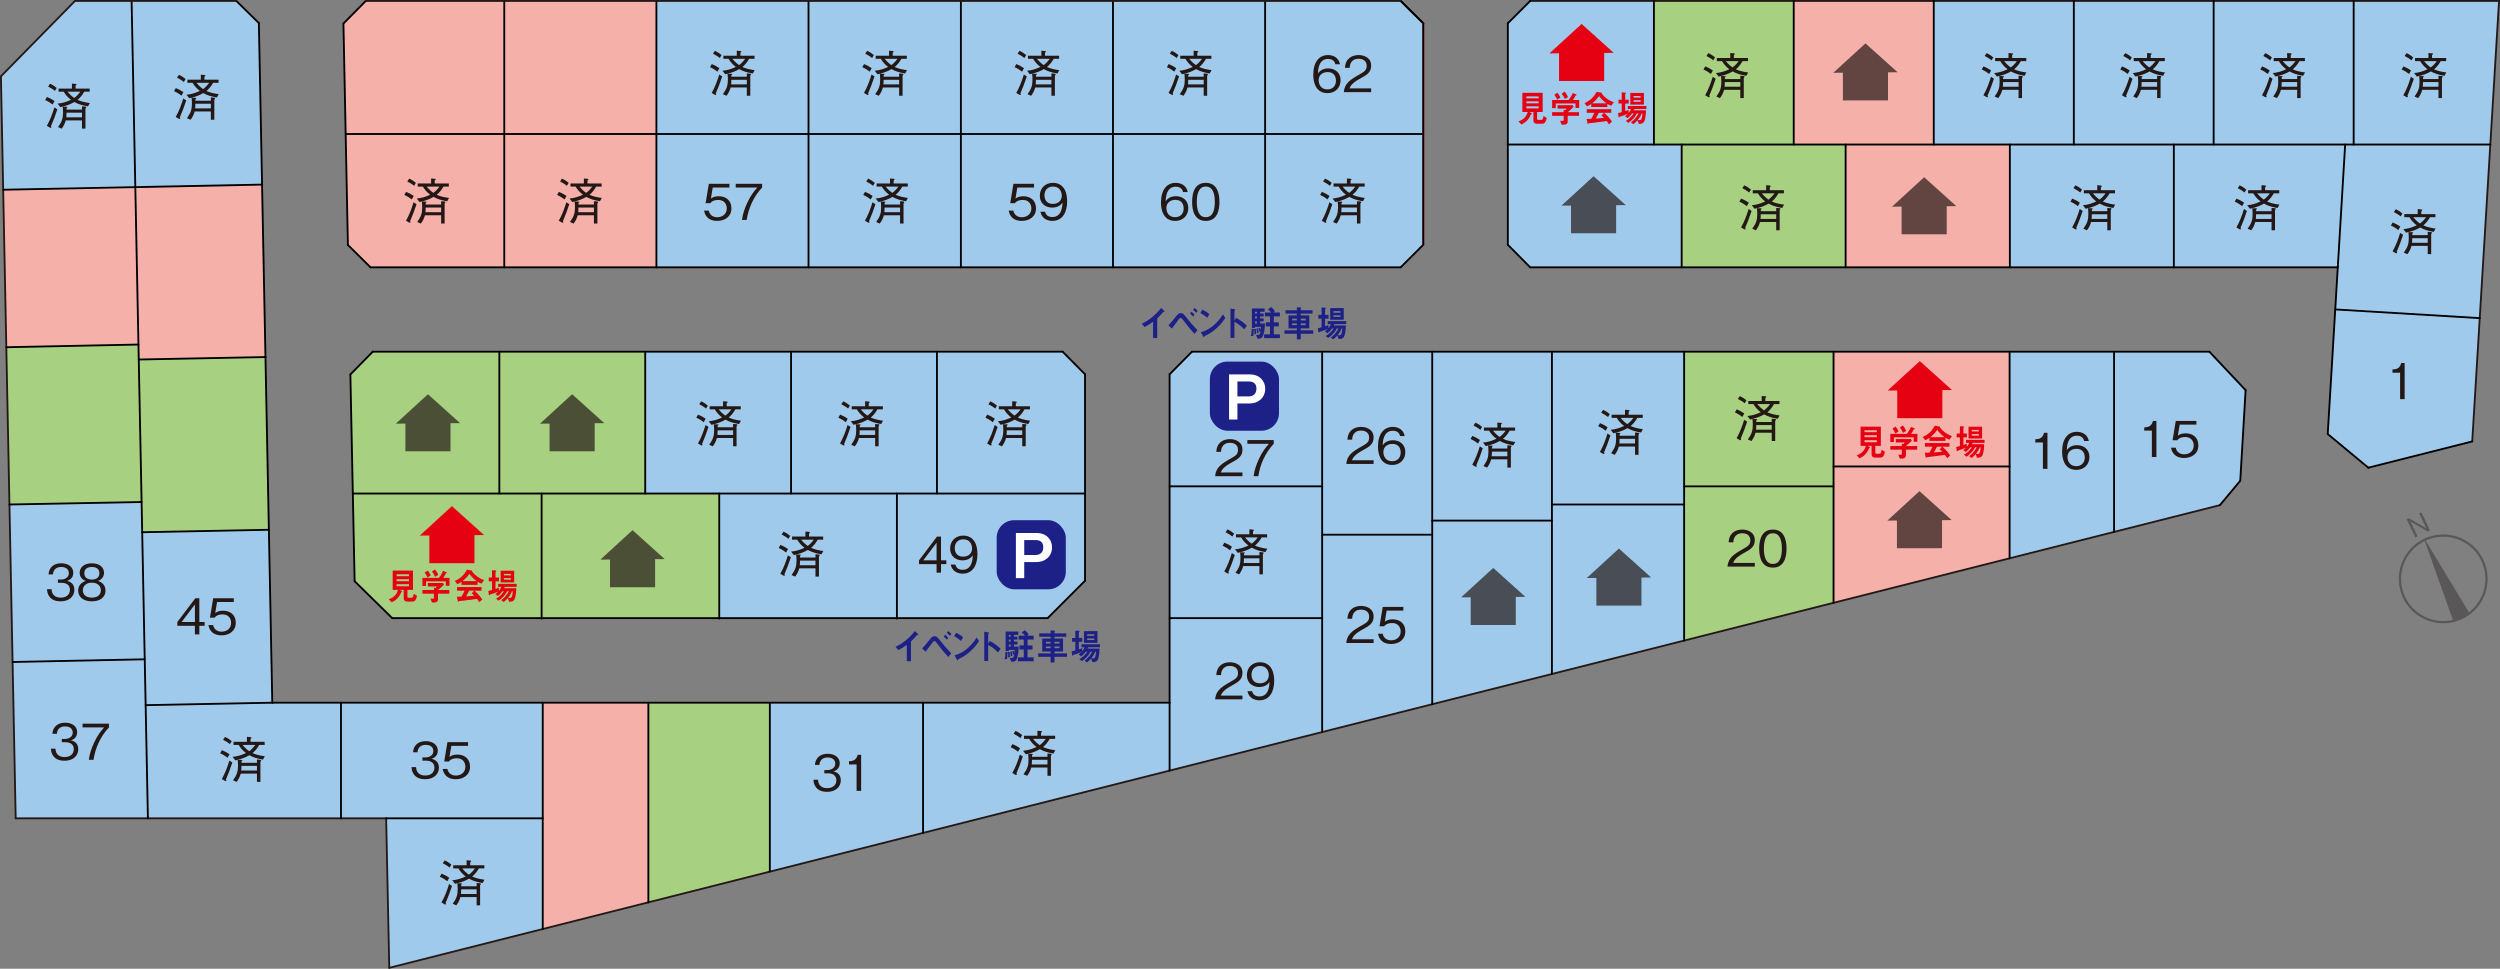<?xml version="1.0" encoding="UTF-8"?>
<svg id="_レイヤー_1" data-name="レイヤー_1" xmlns="http://www.w3.org/2000/svg" width="704.522" height="272.994" version="1.1" viewBox="0 0 704.522 272.994">
  <rect x="0" y="0" width="704.522" height="272.994" fill="#808080" stroke="none"/>
  <!-- Generator: Adobe Illustrator 29.4.0, SVG Export Plug-In . SVG Version: 2.1.0 Build 152)  -->
  <defs>
    <style>
      .st0 {
        stroke: #595757;
        stroke-miterlimit: 10;
        stroke-width: .633px;
      }

      .st0, .st1, .st2, .st3 {
        fill: none;
      }

      .st4 {
        fill: #a0caec;
      }

      .st5 {
        fill: #a7d081;
      }

      .st6 {
        fill: #1d2087;
      }

      .st7 {
        fill: #f4b0a9;
      }

      .st1 {
        stroke: #e63230;
      }

      .st1, .st2, .st3 {
        stroke-linecap: round;
        stroke-linejoin: round;
        stroke-width: .522px;
      }

      .st8 {
        fill: #231815;
      }

      .st9 {
        fill: #fff;
      }

      .st2 {
        stroke: #000;
      }

      .st10 {
        opacity: .7;
      }

      .st3 {
        stroke: #231815;
      }

      .st11 {
        fill: #595757;
      }

      .st12 {
        fill: #e50012;
      }
    </style>
  </defs>
  <g>
    <polygon class="st4" points="704.256 .261 431.223 .261 424.918 6.566 424.918 68.978 431.228 75.34 658.807 75.345 658.119 87.203 698.845 89.656 704.256 .261"/>
    <polygon class="st4" points="622.621 99.113 403.615 99.113 403.615 198.468 625.589 142.355 631.321 135.483 632.834 109.956 622.621 99.113"/>
    <polygon class="st5" points="516.709 169.905 474.601 180.559 474.601 99.113 516.709 99.113 516.709 169.905"/>
    <polygon class="st7" points="516.709 169.905 566.323 157.359 566.323 99.113 516.709 99.113 516.709 169.905"/>
    <rect class="st4" x="544.952" y=".261" width="118.332" height="40.468"/>
    <rect class="st7" x="505.487" y=".261" width="39.465" height="40.468"/>
    <rect class="st5" x="466.022" y=".261" width="39.465" height="40.468"/>
    <polygon class="st4" points="696.696 124.393 667.444 131.832 655.976 122.312 658.119 87.203 698.845 89.656 696.696 124.393"/>
    <rect class="st7" x="520.113" y="40.735" width="46.279" height="34.605"/>
    <rect class="st5" x="473.908" y="40.735" width="46.205" height="34.605"/>
    <polygon class="st4" points="698.845 89.656 658.119 87.203 658.807 75.345 566.392 75.34 566.392 40.735 701.803 40.73 698.845 89.656"/>
    <polygon class="st4" points="395.268 99.108 335.907 99.113 329.603 105.48 329.603 198.027 76.737 198.027 72.95 6.497 66.588 .261 21.128 .261 .261 21.507 4.422 230.615 108.821 230.62 109.698 272.733 403.615 198.468 403.615 99.113 395.268 99.108"/>
    <polygon class="st5" points="39.915 141.477 2.662 142.171 1.779 97.852 39.033 97.095 39.915 141.477"/>
    <rect class="st5" x="39.57" y="100.963" width="35.747" height="48.684" transform="translate(-2.42 1.138) rotate(-1.112)"/>
    <polygon class="st7" points="39.033 97.095 1.779 97.852 .892 53.469 38.131 52.73 39.033 97.095"/>
    <polygon class="st7" points="74.841 100.62 39.101 101.314 38.131 52.73 73.895 52.02 74.841 100.62"/>
    <polygon class="st4" points="110.528 174.191 295.239 174.191 305.767 163.663 305.767 105.48 299.463 99.113 105.044 99.113 98.74 105.538 99.937 163.795 110.528 174.191"/>
    <polygon class="st4" points="98.041 69.036 104.413 75.34 394.721 75.34 401.088 68.978 401.093 6.566 394.721 .261 103.089 .261 96.785 6.836 98.041 69.036"/>
    <rect class="st7" x="142.108" y=".263" width="42.874" height="37.504"/>
    <rect class="st7" x="142.108" y="37.767" width="42.874" height="37.504"/>
    <polygon class="st7" points="142.108 37.767 97.421 37.767 96.785 6.629 103.089 .263 142.108 .263 142.108 37.767"/>
    <polygon class="st7" points="142.108 75.271 104.413 75.34 98.041 69.036 97.421 37.767 142.108 37.767 142.108 75.271"/>
    <rect class="st5" x="140.721" y="99.113" width="41.109" height="39.964"/>
    <polygon class="st5" points="202.692 174.318 152.636 174.191 152.636 139.077 202.692 139.077 202.692 174.318"/>
    <polygon class="st7" points="182.713 254.324 152.951 261.821 152.951 198.027 182.713 198.027 182.713 254.324"/>
    <polygon class="st5" points="216.945 245.619 182.713 254.324 182.713 198.027 216.945 198.027 216.945 245.619"/>
    <polygon class="st5" points="140.721 139.077 99.375 139.077 98.739 105.479 105.044 99.113 140.721 99.113 140.721 139.077"/>
    <polygon class="st5" points="152.636 174.191 110.528 174.191 99.937 163.795 99.375 139.077 152.636 139.077 152.636 174.191"/>
    <path class="st3" d="M.261,21.507l4.161,209.108M.261,21.507L21.128.261"/>
    <line class="st3" x1="4.427" y1="230.62" x2="108.821" y2="230.62"/>
    <line class="st3" x1="108.821" y1="230.62" x2="109.698" y2="272.733"/>
    <line class="st3" x1="109.704" y1="272.733" x2="625.589" y2="142.355"/>
    <line class="st3" x1="696.696" y1="124.393" x2="704.256" y2=".261"/>
    <line class="st3" x1="704.261" y1=".261" x2="431.222" y2=".261"/>
    <line class="st2" x1="295.239" y1="174.191" x2="110.528" y2="174.191"/>
    <line class="st2" x1="329.603" y1="198.027" x2="76.737" y2="198.027"/>
    <line class="st2" x1="299.463" y1="99.113" x2="105.044" y2="99.113"/>
    <line class="st2" x1="655.976" y1="122.312" x2="658.807" y2="75.345"/>
    <line class="st2" x1="631.321" y1="135.483" x2="632.834" y2="109.956"/>
    <line class="st2" x1="622.621" y1="99.113" x2="335.907" y2="99.113"/>
    <line class="st2" x1="631.321" y1="135.483" x2="625.589" y2="142.355"/>
    <line class="st2" x1="698.845" y1="89.656" x2="658.119" y2="87.203"/>
    <path class="st2" d="M108.826,230.62h44.125"/>
    <line class="st2" x1="37.084" y1=".261" x2="41.68" y2="230.62"/>
    <line class="st2" x1="3.545" y1="186.553" x2="40.798" y2="185.797"/>
    <line class="st2" x1="2.662" y1="142.171" x2="39.915" y2="141.477"/>
    <line class="st2" x1="1.779" y1="97.852" x2="39.033" y2="97.095"/>
    <line class="st2" x1=".892" y1="53.469" x2="73.895" y2="52.02"/>
    <line class="st2" x1="142.108" y1="75.34" x2="142.108" y2=".261"/>
    <line class="st2" x1="658.807" y1="75.34" x2="431.228" y2="75.34"/>
    <line class="st2" x1="394.721" y1="75.34" x2="104.413" y2="75.34"/>
    <line class="st2" x1="329.603" y1="198.027" x2="329.603" y2="105.48"/>
    <line class="st2" x1="329.603" y1="105.48" x2="335.907" y2="99.113"/>
    <line class="st2" x1="305.767" y1="105.48" x2="299.463" y2="99.113"/>
    <line class="st2" x1="394.721" y1="75.34" x2="401.088" y2="68.978"/>
    <line class="st2" x1="401.093" y1="6.566" x2="394.726" y2=".261"/>
    <line class="st2" x1="424.918" y1="6.566" x2="431.222" y2=".261"/>
    <line class="st2" x1="401.093" y1="6.566" x2="394.726" y2=".261"/>
    <line class="st2" x1="424.918" y1="68.978" x2="424.918" y2="6.566"/>
    <line class="st2" x1="305.767" y1="139.077" x2="99.433" y2="139.077"/>
    <line class="st2" x1="264.038" y1="99.113" x2="264.038" y2="139.077"/>
    <line class="st2" x1="658.807" y1="75.34" x2="660.888" y2="40.735"/>
    <line class="st2" x1="401.093" y1="37.767" x2="97.421" y2="37.767"/>
    <line class="st2" x1="424.918" y1="68.978" x2="431.222" y2="75.34"/>
    <line class="st2" x1="622.621" y1="99.113" x2="632.834" y2="109.956"/>
    <line class="st2" x1="701.803" y1="40.73" x2="424.923" y2="40.73"/>
    <line class="st2" x1="612.602" y1="75.34" x2="612.602" y2="40.735"/>
    <line class="st2" x1="566.392" y1="75.34" x2="566.392" y2="40.735"/>
    <line class="st2" x1="520.113" y1="75.34" x2="520.113" y2="40.735"/>
    <line class="st2" x1="473.908" y1="75.34" x2="473.908" y2="40.735"/>
    <line class="st2" x1="623.824" y1="40.73" x2="623.824" y2=".261"/>
    <line class="st2" x1="663.283" y1="40.73" x2="663.283" y2=".261"/>
    <line class="st2" x1="584.422" y1="40.73" x2="584.422" y2=".261"/>
    <line class="st2" x1="544.952" y1="40.73" x2="544.952" y2=".261"/>
    <line class="st2" x1="505.487" y1="40.73" x2="505.487" y2=".261"/>
    <line class="st2" x1="466.085" y1="40.73" x2="466.085" y2=".261"/>
    <line class="st2" x1="152.951" y1="198.027" x2="152.951" y2="261.821"/>
    <line class="st2" x1="96.092" y1="198.027" x2="96.092" y2="230.615"/>
    <line class="st2" x1="305.767" y1="163.663" x2="305.767" y2="105.48"/>
    <line class="st2" x1="372.598" y1="150.682" x2="403.61" y2="150.682"/>
    <path class="st2" d="M474.601,137.064h42.107M474.601,142.171h-37.258"/>
    <line class="st2" x1="372.598" y1="99.113" x2="372.598" y2="206.286"/>
    <line class="st2" x1="403.615" y1="99.113" x2="403.615" y2="198.468"/>
    <line class="st2" x1="437.343" y1="99.113" x2="437.343" y2="189.952"/>
    <line class="st2" x1="403.615" y1="146.71" x2="437.338" y2="146.71"/>
    <line class="st2" x1="474.601" y1="99.113" x2="474.601" y2="180.559"/>
    <line class="st2" x1="516.709" y1="99.113" x2="516.709" y2="169.905"/>
    <line class="st2" x1="566.323" y1="99.113" x2="566.323" y2="157.359"/>
    <line class="st2" x1="566.323" y1="131.448" x2="516.709" y2="131.448"/>
    <line class="st2" x1="595.764" y1="99.113" x2="595.764" y2="149.92"/>
    <line class="st2" x1="72.95" y1="6.497" x2="76.732" y2="198.022"/>
    <line class="st2" x1="96.785" y1="6.629" x2="98.041" y2="69.036"/>
    <line class="st2" x1="98.739" y1="105.538" x2="99.937" y2="163.789"/>
    <line class="st2" x1="98.046" y1="69.036" x2="104.413" y2="75.34"/>
    <line class="st2" x1="98.739" y1="105.538" x2="105.044" y2="99.113"/>
    <line class="st2" x1="110.528" y1="174.191" x2="99.937" y2="163.795"/>
    <line class="st2" x1="96.785" y1="6.629" x2="103.089" y2=".261"/>
    <line class="st2" x1="72.95" y1="6.497" x2="66.588" y2=".261"/>
    <line class="st2" x1="76.737" y1="198.027" x2="41.055" y2="198.72"/>
    <line class="st2" x1="39.101" y1="101.314" x2="74.841" y2="100.62"/>
    <line class="st2" x1="40.047" y1="149.988" x2="75.787" y2="149.295"/>
    <line class="st2" x1="184.982" y1="75.34" x2="184.982" y2=".261"/>
    <line class="st2" x1="227.846" y1="75.34" x2="227.846" y2=".261"/>
    <line class="st2" x1="270.784" y1="75.34" x2="270.784" y2=".261"/>
    <line class="st2" x1="313.647" y1="75.34" x2="313.647" y2=".261"/>
    <line class="st2" x1="356.522" y1="75.34" x2="356.522" y2=".261"/>
    <line class="st2" x1="222.929" y1="99.113" x2="222.929" y2="139.077"/>
    <line class="st2" x1="181.83" y1="99.113" x2="181.83" y2="139.077"/>
    <line class="st2" x1="140.721" y1="99.113" x2="140.721" y2="139.077"/>
    <line class="st2" x1="152.636" y1="139.077" x2="152.636" y2="174.318"/>
    <line class="st2" x1="260.124" y1="198.027" x2="260.124" y2="234.713"/>
    <line class="st2" x1="182.713" y1="198.027" x2="182.713" y2="254.324"/>
    <line class="st2" x1="216.945" y1="198.027" x2="216.945" y2="245.619"/>
    <line class="st2" x1="295.239" y1="174.191" x2="305.762" y2="163.668"/>
    <line class="st2" x1="202.692" y1="139.077" x2="202.692" y2="174.318"/>
    <line class="st2" x1="252.753" y1="139.077" x2="252.753" y2="174.318"/>
    <line class="st2" x1="372.598" y1="137.059" x2="329.608" y2="137.059"/>
    <line class="st2" x1="329.603" y1="174.191" x2="372.593" y2="174.191"/>
    <line class="st1" x1="401.093" y1="6.566" x2="401.093" y2="68.978"/>
    <line class="st2" x1="401.093" y1="68.978" x2="401.093" y2="6.566"/>
    <line class="st2" x1="329.603" y1="198.027" x2="329.603" y2="217.187"/>
    <line class="st2" x1="655.976" y1="122.312" x2="667.444" y2="131.832"/>
    <g>
      <path class="st8" d="M379.387,130.75c.209-2.424,1.7-3.441,4.249-4.89,1.519-.864,2.201-1.24,2.201-2.522,0-1.602-1.31-1.992-2.257-1.992-2.396,0-2.508,2.02-2.536,2.563h-1.323c.042-.585.097-1.574.905-2.452.961-1.073,2.424-1.156,2.926-1.156,1.449,0,3.539.668,3.539,2.967,0,1.797-1.045,2.563-2.912,3.552-2.563,1.365-2.912,2.243-3.19,2.884h6.102v1.045h-7.704Z"/>
      <path class="st8" d="M392.342,131.029c-3.483,0-4.012-3.372-4.012-5.141,0-3.623,1.644-5.586,4.18-5.586,1.31,0,2.981.613,3.357,2.591h-1.31c-.098-.39-.39-1.504-2.048-1.504-2.689,0-2.814,3.051-2.856,4.082.515-.725,1.379-1.407,2.897-1.407,1.825,0,3.483,1.115,3.483,3.343,0,2.021-1.421,3.623-3.692,3.623ZM394.223,125.86c-.432-.571-1.156-.767-1.853-.767-1.282,0-2.521.738-2.521,2.299,0,1.031.557,2.591,2.452,2.591,1.449,0,2.424-.934,2.424-2.466,0-.46-.098-1.128-.501-1.658Z"/>
    </g>
    <g>
      <path class="st8" d="M379.387,181.205c.209-2.424,1.7-3.441,4.249-4.89,1.519-.864,2.201-1.24,2.201-2.522,0-1.602-1.31-1.992-2.257-1.992-2.396,0-2.508,2.02-2.536,2.563h-1.323c.042-.585.097-1.574.905-2.452.961-1.073,2.424-1.156,2.926-1.156,1.449,0,3.539.668,3.539,2.967,0,1.797-1.045,2.563-2.912,3.552-2.563,1.365-2.912,2.243-3.19,2.884h6.102v1.045h-7.704Z"/>
      <path class="st8" d="M392.022,181.484c-2.201,0-3.385-1.156-3.692-2.898h1.324c.209,1.212,1.212,1.867,2.368,1.867,1.435,0,2.703-.864,2.703-2.494,0-.474-.167-2.382-2.466-2.382-.627,0-1.616.153-2.187.919h-1.31l.905-5.461h5.81v1.045h-4.709l-.515,3.106c.362-.25.947-.654,2.173-.654,2.076,0,3.608,1.184,3.608,3.413,0,2.326-1.853,3.539-4.012,3.539Z"/>
    </g>
    <g>
      <path class="st8" d="M342.432,197.077c.209-2.424,1.7-3.441,4.249-4.89,1.519-.864,2.201-1.24,2.201-2.522,0-1.602-1.31-1.992-2.257-1.992-2.396,0-2.508,2.02-2.536,2.563h-1.323c.042-.585.097-1.574.905-2.452.961-1.073,2.424-1.156,2.926-1.156,1.449,0,3.539.668,3.539,2.967,0,1.797-1.045,2.563-2.912,3.552-2.563,1.365-2.912,2.243-3.19,2.884h6.102v1.045h-7.704Z"/>
      <path class="st8" d="M354.914,197.356c-1.379,0-2.995-.655-3.371-2.578h1.309c.112.376.404,1.491,2.048,1.491,2.688,0,2.828-3.051,2.87-4.082-.265.362-1.031,1.421-2.897,1.421-1.839,0-3.497-1.128-3.497-3.344,0-2.034,1.435-3.636,3.706-3.636,1.616,0,2.577.794,3.092,1.546.794,1.156.906,2.897.906,3.664,0,3.19-1.379,5.517-4.166,5.517ZM355.109,187.673c-1.407,0-2.424.892-2.424,2.466,0,.864.348,2.424,2.327,2.424,1.463,0,2.549-.836,2.549-2.299,0-.975-.501-2.591-2.452-2.591Z"/>
    </g>
    <path class="st8" d="M286.906,211.843c-.627-.501-1.17-.85-2.104-1.268l.501-.878c.836.349,1.393.641,2.146,1.156l-.543.989ZM286.433,217.972c.084.111.125.195.125.292,0,.111-.111.139-.181.139-.111,0-.223-.056-.279-.084l-.822-.488c.934-1.63,1.588-3.399,2.131-5.196l.836.543c-.515,1.63-1.142,3.218-1.811,4.792ZM287.561,207.997c-.585-.501-1.254-.877-1.922-1.226l.543-.808c.85.39,1.393.794,1.88,1.198l-.501.835ZM296.881,212.358c-1.672-.292-2.717-.613-3.845-1.24-.906.53-2.034,1.045-3.957,1.449l-.766-.989c1.351-.139,2.424-.432,3.775-1.073-.919-.71-1.491-1.351-2.062-2.285h-1.449v-.878h3.775v-1.407l.961.084c.069,0,.334.028.334.167,0,.084-.042.125-.278.321v.835h3.984v.878h-1.533c-.641,1.143-1.282,1.783-1.881,2.312,1.087.488,2.271.725,3.455.878l-.515.947ZM296.157,212.957v5.67h-.975v-2.327h-4.569c-.237.878-.613,1.616-1.157,2.34l-1.017-.446c1.101-1.532,1.407-2.479,1.407-4.151,0-.794-.069-1.337-.111-1.616l1.059.014c.098,0,.279,0,.279.098,0,.111-.167.209-.237.25,0,.056,0,.307-.014.474h4.361v-.933l.947.084c.125,0,.25.084.25.181,0,.139-.167.306-.223.362ZM295.182,214.127h-4.361c0,.794-.042,1.101-.069,1.31h4.43v-1.31ZM291.114,208.22c.668.808,1.212,1.295,1.88,1.769.641-.474,1.073-.905,1.714-1.769h-3.594Z"/>
    <g>
      <path class="st8" d="M233.091,223.15c-1.17,0-2.438-.293-3.204-1.379-.558-.78-.599-1.504-.641-2.034h1.268c.042.53.167,2.369,2.605,2.369,1.713,0,2.577-.989,2.577-2.229,0-1.477-1.226-1.951-2.312-1.951h-1.073v-.919h.906c.78,0,2.173-.432,2.173-1.783,0-.78-.446-1.755-2.145-1.755-.669,0-1.365.167-1.811.697-.418.501-.474,1.003-.516,1.393h-1.254c.195-2.466,2.034-3.134,3.594-3.134,2.034,0,3.385,1.086,3.385,2.661,0,1.728-1.337,2.159-1.769,2.299.571.153,2.076.529,2.076,2.507,0,1.811-1.407,3.26-3.859,3.26Z"/>
      <path class="st8" d="M241.393,222.871v-7.439h-2.146v-.905c.905-.056,2.034-.125,2.466-1.825h.961v10.17h-1.282Z"/>
    </g>
    <path class="st8" d="M346.639,155.067c-.627-.501-1.17-.85-2.104-1.268l.501-.878c.836.349,1.393.641,2.146,1.156l-.543.989ZM346.165,161.197c.084.111.125.195.125.292,0,.111-.111.139-.181.139-.111,0-.223-.056-.279-.084l-.822-.488c.934-1.63,1.588-3.399,2.131-5.196l.836.543c-.515,1.63-1.142,3.218-1.811,4.792ZM347.294,151.222c-.585-.501-1.254-.877-1.922-1.226l.543-.808c.85.39,1.393.794,1.88,1.198l-.501.835ZM356.614,155.583c-1.672-.292-2.717-.613-3.845-1.24-.906.53-2.034,1.045-3.957,1.449l-.766-.989c1.351-.139,2.424-.432,3.775-1.073-.919-.71-1.491-1.351-2.062-2.285h-1.449v-.878h3.775v-1.407l.961.084c.069,0,.334.028.334.167,0,.084-.042.125-.278.321v.835h3.984v.878h-1.533c-.641,1.143-1.282,1.783-1.881,2.312,1.087.488,2.271.725,3.455.878l-.515.947ZM355.889,156.182v5.67h-.975v-2.327h-4.569c-.237.878-.613,1.616-1.157,2.34l-1.017-.446c1.101-1.532,1.407-2.479,1.407-4.151,0-.794-.069-1.337-.111-1.616l1.059.014c.098,0,.279,0,.279.098,0,.111-.167.209-.237.25,0,.056,0,.307-.014.474h4.361v-.933l.947.084c.125,0,.25.084.25.181,0,.139-.167.306-.223.362ZM354.914,157.352h-4.361c0,.794-.042,1.101-.069,1.31h4.43v-1.31ZM350.846,151.445c.668.808,1.212,1.295,1.88,1.769.641-.474,1.073-.905,1.714-1.769h-3.594Z"/>
    <g>
      <path class="st8" d="M342.432,134.191c.209-2.424,1.7-3.441,4.249-4.89,1.519-.864,2.201-1.24,2.201-2.522,0-1.602-1.31-1.992-2.257-1.992-2.396,0-2.508,2.02-2.536,2.563h-1.323c.042-.585.097-1.574.905-2.452.961-1.073,2.424-1.156,2.926-1.156,1.449,0,3.539.668,3.539,2.967,0,1.797-1.045,2.563-2.912,3.552-2.563,1.365-2.912,2.243-3.19,2.884h6.102v1.045h-7.704Z"/>
      <path class="st8" d="M354.607,134.191h-1.323c.195-1.713.794-3.344,1.519-4.904.989-2.104,1.825-3.093,2.786-4.221h-6.074v-1.045h7.439v1.045c-2.368,2.508-3.831,5.712-4.347,9.125Z"/>
    </g>
    <g>
      <path class="st8" d="M374.1,26.244c-3.483,0-4.012-3.372-4.012-5.141,0-3.623,1.644-5.586,4.18-5.586,1.309,0,2.981.613,3.357,2.591h-1.31c-.098-.39-.39-1.504-2.048-1.504-2.689,0-2.814,3.051-2.856,4.082.515-.725,1.379-1.407,2.897-1.407,1.825,0,3.483,1.115,3.483,3.343,0,2.021-1.421,3.623-3.692,3.623ZM375.981,21.076c-.432-.571-1.156-.767-1.853-.767-1.282,0-2.521.738-2.521,2.299,0,1.031.557,2.591,2.452,2.591,1.449,0,2.424-.934,2.424-2.466,0-.46-.098-1.128-.501-1.658Z"/>
      <path class="st8" d="M378.696,25.966c.209-2.424,1.7-3.441,4.249-4.89,1.519-.864,2.201-1.24,2.201-2.522,0-1.602-1.31-1.992-2.257-1.992-2.396,0-2.508,2.02-2.536,2.563h-1.323c.042-.585.097-1.574.905-2.452.961-1.073,2.424-1.156,2.926-1.156,1.449,0,3.539.668,3.539,2.967,0,1.797-1.045,2.563-2.912,3.552-2.563,1.365-2.912,2.243-3.19,2.884h6.102v1.045h-7.704Z"/>
    </g>
    <path class="st8" d="M330.938,20.198c-.627-.501-1.17-.85-2.104-1.268l.501-.878c.836.349,1.393.641,2.146,1.156l-.543.989ZM330.464,26.328c.084.111.125.195.125.292,0,.111-.111.139-.181.139-.111,0-.223-.056-.279-.084l-.822-.488c.934-1.63,1.588-3.399,2.131-5.196l.836.543c-.515,1.63-1.142,3.218-1.811,4.792ZM331.592,16.353c-.585-.501-1.254-.877-1.922-1.226l.543-.808c.85.39,1.393.794,1.88,1.198l-.501.835ZM340.913,20.714c-1.672-.292-2.717-.613-3.845-1.24-.906.53-2.034,1.045-3.957,1.449l-.766-.989c1.351-.139,2.424-.432,3.775-1.073-.919-.71-1.491-1.351-2.062-2.285h-1.449v-.878h3.775v-1.407l.961.084c.069,0,.334.028.334.167,0,.084-.042.125-.278.321v.835h3.984v.878h-1.533c-.641,1.143-1.282,1.783-1.881,2.312,1.087.488,2.271.725,3.455.878l-.515.947ZM340.188,21.313v5.67h-.975v-2.327h-4.569c-.237.878-.613,1.616-1.157,2.34l-1.017-.446c1.101-1.532,1.407-2.479,1.407-4.151,0-.794-.069-1.337-.111-1.616l1.059.014c.098,0,.279,0,.279.098,0,.111-.167.209-.237.25,0,.056,0,.307-.014.474h4.361v-.933l.947.084c.125,0,.25.084.25.181,0,.139-.167.306-.223.362ZM339.213,22.483h-4.361c0,.794-.042,1.101-.069,1.31h4.43v-1.31ZM335.145,16.576c.668.808,1.212,1.295,1.88,1.769.641-.474,1.073-.905,1.714-1.769h-3.594Z"/>
    <path class="st8" d="M288.024,20.198c-.627-.501-1.17-.85-2.104-1.268l.501-.878c.836.349,1.393.641,2.146,1.156l-.543.989ZM287.55,26.328c.084.111.125.195.125.292,0,.111-.111.139-.181.139-.111,0-.223-.056-.279-.084l-.822-.488c.934-1.63,1.588-3.399,2.131-5.196l.836.543c-.515,1.63-1.142,3.218-1.811,4.792ZM288.678,16.353c-.585-.501-1.254-.877-1.922-1.226l.543-.808c.85.39,1.393.794,1.88,1.198l-.501.835ZM297.999,20.714c-1.672-.292-2.717-.613-3.845-1.24-.906.53-2.034,1.045-3.957,1.449l-.766-.989c1.351-.139,2.424-.432,3.775-1.073-.919-.71-1.491-1.351-2.062-2.285h-1.449v-.878h3.775v-1.407l.961.084c.069,0,.334.028.334.167,0,.084-.042.125-.278.321v.835h3.984v.878h-1.533c-.641,1.143-1.282,1.783-1.881,2.312,1.087.488,2.271.725,3.455.878l-.515.947ZM297.274,21.313v5.67h-.975v-2.327h-4.569c-.237.878-.613,1.616-1.157,2.34l-1.017-.446c1.101-1.532,1.407-2.479,1.407-4.151,0-.794-.069-1.337-.111-1.616l1.059.014c.098,0,.279,0,.279.098,0,.111-.167.209-.237.25,0,.056,0,.307-.014.474h4.361v-.933l.947.084c.125,0,.25.084.25.181,0,.139-.167.306-.223.362ZM296.299,22.483h-4.361c0,.794-.042,1.101-.069,1.31h4.43v-1.31ZM292.231,16.576c.668.808,1.212,1.295,1.88,1.769.641-.474,1.073-.905,1.714-1.769h-3.594Z"/>
    <path class="st8" d="M245.104,20.198c-.627-.501-1.17-.85-2.104-1.268l.501-.878c.836.349,1.393.641,2.146,1.156l-.543.989ZM244.63,26.328c.084.111.125.195.125.292,0,.111-.111.139-.181.139-.111,0-.223-.056-.279-.084l-.822-.488c.934-1.63,1.588-3.399,2.131-5.196l.836.543c-.515,1.63-1.142,3.218-1.811,4.792ZM245.758,16.353c-.585-.501-1.254-.877-1.922-1.226l.543-.808c.85.39,1.393.794,1.88,1.198l-.501.835ZM255.079,20.714c-1.672-.292-2.717-.613-3.845-1.24-.906.53-2.034,1.045-3.957,1.449l-.766-.989c1.351-.139,2.424-.432,3.775-1.073-.919-.71-1.491-1.351-2.062-2.285h-1.449v-.878h3.775v-1.407l.961.084c.069,0,.334.028.334.167,0,.084-.042.125-.278.321v.835h3.984v.878h-1.533c-.641,1.143-1.282,1.783-1.881,2.312,1.087.488,2.271.725,3.455.878l-.515.947ZM254.354,21.313v5.67h-.975v-2.327h-4.569c-.237.878-.613,1.616-1.157,2.34l-1.017-.446c1.101-1.532,1.407-2.479,1.407-4.151,0-.794-.069-1.337-.111-1.616l1.059.014c.098,0,.279,0,.279.098,0,.111-.167.209-.237.25,0,.056,0,.307-.014.474h4.361v-.933l.947.084c.125,0,.25.084.25.181,0,.139-.167.306-.223.362ZM253.379,22.483h-4.361c0,.794-.042,1.101-.069,1.31h4.43v-1.31ZM249.311,16.576c.668.808,1.212,1.295,1.88,1.769.641-.474,1.073-.905,1.714-1.769h-3.594Z"/>
    <path class="st8" d="M202.188,20.198c-.627-.501-1.17-.85-2.104-1.268l.501-.878c.836.349,1.393.641,2.146,1.156l-.543.989ZM201.714,26.328c.084.111.125.195.125.292,0,.111-.111.139-.181.139-.111,0-.223-.056-.279-.084l-.822-.488c.934-1.63,1.588-3.399,2.131-5.196l.836.543c-.515,1.63-1.142,3.218-1.811,4.792ZM202.842,16.353c-.585-.501-1.254-.877-1.922-1.226l.543-.808c.85.39,1.393.794,1.88,1.198l-.501.835ZM212.163,20.714c-1.672-.292-2.717-.613-3.845-1.24-.906.53-2.034,1.045-3.957,1.449l-.766-.989c1.351-.139,2.424-.432,3.775-1.073-.919-.71-1.491-1.351-2.062-2.285h-1.449v-.878h3.775v-1.407l.961.084c.069,0,.334.028.334.167,0,.084-.042.125-.278.321v.835h3.984v.878h-1.533c-.641,1.143-1.282,1.783-1.881,2.312,1.087.488,2.271.725,3.455.878l-.515.947ZM211.438,21.313v5.67h-.975v-2.327h-4.569c-.237.878-.613,1.616-1.157,2.34l-1.017-.446c1.101-1.532,1.407-2.479,1.407-4.151,0-.794-.069-1.337-.111-1.616l1.059.014c.098,0,.279,0,.279.098,0,.111-.167.209-.237.25,0,.056,0,.307-.014.474h4.361v-.933l.947.084c.125,0,.25.084.25.181,0,.139-.167.306-.223.362ZM210.463,22.483h-4.361c0,.794-.042,1.101-.069,1.31h4.43v-1.31ZM206.395,16.576c.668.808,1.212,1.295,1.88,1.769.641-.474,1.073-.905,1.714-1.769h-3.594Z"/>
    <path class="st8" d="M14.828,29.464c-.627-.501-1.17-.85-2.104-1.268l.501-.878c.836.349,1.393.641,2.146,1.156l-.543.989ZM14.355,35.594c.084.111.125.195.125.292,0,.111-.111.139-.181.139-.111,0-.223-.056-.279-.084l-.822-.488c.934-1.63,1.588-3.399,2.131-5.196l.836.543c-.515,1.63-1.142,3.218-1.811,4.792ZM15.483,25.618c-.585-.501-1.254-.877-1.922-1.226l.543-.808c.85.39,1.393.794,1.88,1.198l-.501.835ZM24.803,29.979c-1.672-.292-2.717-.613-3.845-1.24-.906.53-2.034,1.045-3.957,1.449l-.766-.989c1.351-.139,2.424-.432,3.775-1.073-.919-.71-1.491-1.351-2.062-2.285h-1.449v-.878h3.775v-1.407l.961.084c.069,0,.334.028.334.167,0,.084-.042.125-.278.321v.835h3.984v.878h-1.533c-.641,1.143-1.282,1.783-1.881,2.312,1.087.488,2.271.725,3.455.878l-.515.947ZM24.079,30.578v5.67h-.975v-2.327h-4.569c-.237.878-.613,1.616-1.157,2.34l-1.017-.446c1.101-1.532,1.407-2.479,1.407-4.151,0-.794-.069-1.337-.111-1.616l1.059.014c.098,0,.279,0,.279.098,0,.111-.167.209-.237.25,0,.056,0,.307-.014.474h4.361v-.933l.947.084c.125,0,.25.084.25.181,0,.139-.167.306-.223.362ZM23.104,31.748h-4.361c0,.794-.042,1.101-.069,1.31h4.43v-1.31ZM19.036,25.842c.668.808,1.212,1.295,1.88,1.769.641-.474,1.073-.905,1.714-1.769h-3.594Z"/>
    <g>
      <path class="st8" d="M18.194,214.389c-1.17,0-2.438-.293-3.204-1.379-.558-.78-.599-1.504-.641-2.034h1.268c.042.53.167,2.369,2.605,2.369,1.713,0,2.577-.989,2.577-2.229,0-1.477-1.226-1.951-2.312-1.951h-1.073v-.919h.906c.78,0,2.173-.432,2.173-1.783,0-.78-.446-1.755-2.145-1.755-.669,0-1.365.167-1.811.697-.418.501-.474,1.003-.516,1.393h-1.254c.195-2.466,2.034-3.134,3.594-3.134,2.034,0,3.385,1.086,3.385,2.661,0,1.728-1.337,2.159-1.769,2.299.571.153,2.076.529,2.076,2.507,0,1.811-1.407,3.26-3.859,3.26Z"/>
      <path class="st8" d="M26.357,214.11h-1.323c.195-1.713.794-3.344,1.519-4.904.989-2.104,1.825-3.093,2.786-4.221h-6.074v-1.045h7.439v1.045c-2.368,2.508-3.831,5.712-4.347,9.125Z"/>
    </g>
    <path class="st8" d="M64.137,213.547c-.627-.501-1.17-.85-2.104-1.268l.501-.878c.836.349,1.393.641,2.146,1.156l-.543.989ZM63.663,219.677c.084.111.125.195.125.292,0,.111-.111.139-.181.139-.111,0-.223-.056-.279-.084l-.822-.488c.934-1.63,1.588-3.399,2.131-5.196l.836.543c-.515,1.63-1.142,3.218-1.811,4.792ZM64.792,209.701c-.585-.501-1.254-.877-1.922-1.226l.543-.808c.85.39,1.393.794,1.88,1.198l-.501.835ZM74.112,214.062c-1.672-.292-2.717-.613-3.845-1.24-.906.53-2.034,1.045-3.957,1.449l-.766-.989c1.351-.139,2.424-.432,3.775-1.073-.919-.71-1.491-1.351-2.062-2.285h-1.449v-.878h3.775v-1.407l.961.084c.069,0,.334.028.334.167,0,.084-.042.125-.278.321v.835h3.984v.878h-1.533c-.641,1.143-1.282,1.783-1.881,2.312,1.087.488,2.271.725,3.455.878l-.515.947ZM73.387,214.661v5.67h-.975v-2.327h-4.569c-.237.878-.613,1.616-1.157,2.34l-1.017-.446c1.101-1.532,1.407-2.479,1.407-4.151,0-.794-.069-1.337-.111-1.616l1.059.014c.098,0,.279,0,.279.098,0,.111-.167.209-.237.25,0,.056,0,.307-.014.474h4.361v-.933l.947.084c.125,0,.25.084.25.181,0,.139-.167.306-.223.362ZM72.412,215.831h-4.361c0,.794-.042,1.101-.069,1.31h4.43v-1.31ZM68.344,209.925c.668.808,1.212,1.295,1.88,1.769.641-.474,1.073-.905,1.714-1.769h-3.594Z"/>
    <g>
      <path class="st8" d="M119.823,219.593c-1.17,0-2.438-.293-3.204-1.379-.558-.78-.599-1.504-.641-2.034h1.268c.042.53.167,2.369,2.605,2.369,1.713,0,2.577-.989,2.577-2.229,0-1.477-1.226-1.951-2.312-1.951h-1.073v-.919h.906c.78,0,2.173-.432,2.173-1.783,0-.78-.446-1.755-2.145-1.755-.669,0-1.365.167-1.811.697-.418.501-.474,1.003-.516,1.393h-1.254c.195-2.466,2.034-3.134,3.594-3.134,2.034,0,3.385,1.086,3.385,2.661,0,1.728-1.337,2.159-1.769,2.299.571.153,2.076.529,2.076,2.507,0,1.811-1.407,3.26-3.859,3.26Z"/>
      <path class="st8" d="M128.446,219.593c-2.201,0-3.385-1.156-3.692-2.898h1.324c.209,1.212,1.212,1.867,2.368,1.867,1.435,0,2.703-.864,2.703-2.494,0-.474-.167-2.382-2.466-2.382-.627,0-1.616.153-2.187.919h-1.31l.905-5.461h5.81v1.045h-4.709l-.515,3.106c.362-.25.947-.654,2.173-.654,2.076,0,3.608,1.184,3.608,3.413,0,2.326-1.853,3.539-4.012,3.539Z"/>
    </g>
    <path class="st8" d="M126.045,248.337c-.627-.501-1.17-.85-2.104-1.268l.501-.878c.836.349,1.393.641,2.146,1.156l-.543.989ZM125.571,254.467c.084.111.125.195.125.292,0,.111-.111.139-.181.139-.111,0-.223-.056-.279-.084l-.822-.488c.934-1.63,1.588-3.399,2.131-5.196l.836.543c-.515,1.63-1.142,3.218-1.811,4.792ZM126.7,244.491c-.585-.501-1.254-.877-1.922-1.226l.543-.808c.85.39,1.393.794,1.88,1.198l-.501.835ZM136.02,248.852c-1.672-.292-2.717-.613-3.845-1.24-.906.53-2.034,1.045-3.957,1.449l-.766-.989c1.351-.139,2.424-.432,3.775-1.073-.919-.71-1.491-1.351-2.062-2.285h-1.449v-.878h3.775v-1.407l.961.084c.069,0,.334.028.334.167,0,.084-.042.125-.278.321v.835h3.984v.878h-1.533c-.641,1.143-1.282,1.783-1.881,2.312,1.087.488,2.271.725,3.455.878l-.515.947ZM135.296,249.451v5.67h-.975v-2.327h-4.569c-.237.878-.613,1.616-1.157,2.34l-1.017-.446c1.101-1.532,1.407-2.479,1.407-4.151,0-.794-.069-1.337-.111-1.616l1.059.014c.098,0,.279,0,.279.098,0,.111-.167.209-.237.25,0,.056,0,.307-.014.474h4.361v-.933l.947.084c.125,0,.25.084.25.181,0,.139-.167.306-.223.362ZM134.32,250.621h-4.361c0,.794-.042,1.101-.069,1.31h4.43v-1.31ZM130.253,244.715c.668.808,1.212,1.295,1.88,1.769.641-.474,1.073-.905,1.714-1.769h-3.594Z"/>
    <g>
      <path class="st8" d="M17.1,169.464c-1.17,0-2.438-.293-3.204-1.379-.558-.78-.599-1.504-.641-2.034h1.268c.042.53.167,2.369,2.605,2.369,1.713,0,2.577-.989,2.577-2.229,0-1.477-1.226-1.951-2.312-1.951h-1.073v-.919h.906c.78,0,2.173-.432,2.173-1.783,0-.78-.446-1.755-2.145-1.755-.669,0-1.365.167-1.811.697-.418.501-.474,1.003-.516,1.393h-1.254c.195-2.466,2.034-3.134,3.594-3.134,2.034,0,3.385,1.086,3.385,2.661,0,1.728-1.337,2.159-1.769,2.299.571.153,2.076.529,2.076,2.507,0,1.811-1.407,3.26-3.859,3.26Z"/>
      <path class="st8" d="M25.889,169.464c-2.494,0-3.859-1.324-3.859-3.023,0-1.964,1.644-2.563,2.131-2.744-1.1-.349-1.713-1.254-1.713-2.271,0-1.504,1.226-2.688,3.441-2.688,2.271,0,3.427,1.24,3.427,2.688,0,.989-.585,1.909-1.7,2.271.488.181,2.118.78,2.118,2.744,0,1.742-1.407,3.023-3.845,3.023ZM25.889,164.198c-1.491,0-2.549.836-2.549,2.159,0,1.003.669,2.062,2.549,2.062,1.867,0,2.536-1.059,2.536-2.062,0-1.254-.961-2.159-2.536-2.159ZM25.889,159.782c-.989,0-2.131.362-2.131,1.77s1.156,1.769,2.131,1.769c.934,0,2.118-.334,2.118-1.769,0-1.407-1.142-1.77-2.118-1.77Z"/>
    </g>
    <g>
      <path class="st8" d="M56.176,176.361v2.41h-1.254v-2.41h-4.945v-1.073l5.057-6.687h1.142v6.687h1.491v1.073h-1.491ZM54.922,170.343l-3.748,4.945h3.748v-4.945Z"/>
      <path class="st8" d="M62.43,179.05c-2.201,0-3.385-1.156-3.692-2.898h1.324c.209,1.212,1.212,1.867,2.368,1.867,1.435,0,2.703-.864,2.703-2.494,0-.474-.167-2.382-2.466-2.382-.627,0-1.616.153-2.187.919h-1.31l.905-5.461h5.81v1.045h-4.709l-.515,3.106c.362-.25.947-.654,2.173-.654,2.076,0,3.608,1.184,3.608,3.413,0,2.326-1.853,3.539-4.012,3.539Z"/>
    </g>
    <path class="st8" d="M51.148,26.958c-.627-.501-1.17-.85-2.104-1.268l.501-.878c.836.349,1.393.641,2.146,1.156l-.543.989ZM50.674,33.088c.084.111.125.195.125.292,0,.111-.111.139-.181.139-.111,0-.223-.056-.279-.084l-.822-.488c.934-1.63,1.588-3.399,2.131-5.196l.836.543c-.515,1.63-1.142,3.218-1.811,4.792ZM51.802,23.113c-.585-.501-1.254-.877-1.922-1.226l.543-.808c.85.39,1.393.794,1.88,1.198l-.501.835ZM61.123,27.473c-1.672-.292-2.717-.613-3.845-1.24-.906.53-2.034,1.045-3.957,1.449l-.766-.989c1.351-.139,2.424-.432,3.775-1.073-.919-.71-1.491-1.351-2.062-2.285h-1.449v-.878h3.775v-1.407l.961.084c.069,0,.334.028.334.167,0,.084-.042.125-.278.321v.835h3.984v.878h-1.533c-.641,1.143-1.282,1.783-1.881,2.312,1.087.488,2.271.725,3.455.878l-.515.947ZM60.398,28.073v5.67h-.975v-2.327h-4.569c-.237.878-.613,1.616-1.157,2.34l-1.017-.446c1.101-1.532,1.407-2.479,1.407-4.151,0-.794-.069-1.337-.111-1.616l1.059.014c.098,0,.279,0,.279.098,0,.111-.167.209-.237.25,0,.056,0,.307-.014.474h4.361v-.933l.947.084c.125,0,.25.084.25.181,0,.139-.167.306-.223.362ZM59.423,29.242h-4.361c0,.794-.042,1.101-.069,1.31h4.43v-1.31ZM55.355,23.336c.668.808,1.212,1.295,1.88,1.769.641-.474,1.073-.905,1.714-1.769h-3.594Z"/>
    <path class="st8" d="M374.127,56.208c-.627-.501-1.17-.85-2.104-1.268l.501-.878c.836.349,1.393.641,2.146,1.156l-.543.989ZM373.653,62.338c.084.111.125.195.125.292,0,.111-.111.139-.181.139-.111,0-.223-.056-.279-.084l-.822-.488c.934-1.63,1.588-3.399,2.131-5.196l.836.543c-.515,1.63-1.142,3.218-1.811,4.792ZM374.782,52.363c-.585-.501-1.254-.877-1.922-1.226l.543-.808c.85.39,1.393.794,1.88,1.198l-.501.835ZM384.102,56.723c-1.672-.292-2.717-.613-3.845-1.24-.906.53-2.034,1.045-3.957,1.449l-.766-.989c1.351-.139,2.424-.432,3.775-1.073-.919-.71-1.491-1.351-2.062-2.285h-1.449v-.878h3.775v-1.407l.961.084c.069,0,.334.028.334.167,0,.084-.042.125-.278.321v.835h3.984v.878h-1.533c-.641,1.143-1.282,1.783-1.881,2.312,1.087.488,2.271.725,3.455.878l-.515.947ZM383.378,57.323v5.67h-.975v-2.327h-4.569c-.237.878-.613,1.616-1.157,2.34l-1.017-.446c1.101-1.532,1.407-2.479,1.407-4.151,0-.794-.069-1.337-.111-1.616l1.059.014c.098,0,.279,0,.279.098,0,.111-.167.209-.237.25,0,.056,0,.307-.014.474h4.361v-.933l.947.084c.125,0,.25.084.25.181,0,.139-.167.306-.223.362ZM382.402,58.492h-4.361c0,.794-.042,1.101-.069,1.31h4.43v-1.31ZM378.335,52.586c.668.808,1.212,1.295,1.88,1.769.641-.474,1.073-.905,1.714-1.769h-3.594Z"/>
    <g>
      <path class="st8" d="M331.184,62.254c-3.483,0-4.012-3.372-4.012-5.141,0-3.623,1.644-5.586,4.18-5.586,1.309,0,2.981.613,3.357,2.591h-1.31c-.098-.39-.39-1.504-2.048-1.504-2.689,0-2.814,3.051-2.856,4.082.515-.725,1.379-1.407,2.897-1.407,1.825,0,3.483,1.115,3.483,3.343,0,2.021-1.421,3.623-3.692,3.623ZM333.065,57.086c-.432-.571-1.156-.767-1.853-.767-1.282,0-2.521.738-2.521,2.299,0,1.031.557,2.591,2.452,2.591,1.449,0,2.424-.934,2.424-2.466,0-.46-.098-1.128-.501-1.658Z"/>
      <path class="st8" d="M339.806,62.254c-3.121,0-3.859-2.8-3.859-5.364s.738-5.363,3.859-5.363,3.845,2.828,3.845,5.363c0,2.549-.725,5.364-3.845,5.364ZM339.806,52.572c-1.992,0-2.535,2.034-2.535,4.319,0,2.382.585,4.319,2.535,4.319,1.964,0,2.536-1.951,2.536-4.319,0-2.354-.571-4.319-2.536-4.319Z"/>
    </g>
    <path class="st8" d="M279.805,118.982c-.627-.501-1.17-.85-2.104-1.268l.501-.878c.836.349,1.393.641,2.146,1.156l-.543.989ZM279.331,125.112c.084.111.125.195.125.292,0,.111-.111.139-.181.139-.111,0-.223-.056-.279-.084l-.822-.488c.934-1.63,1.588-3.399,2.131-5.196l.836.543c-.515,1.63-1.142,3.218-1.811,4.792ZM280.46,115.137c-.585-.501-1.254-.877-1.922-1.226l.543-.808c.85.39,1.393.794,1.88,1.198l-.501.835ZM289.78,119.498c-1.672-.292-2.717-.613-3.845-1.24-.906.53-2.034,1.045-3.957,1.449l-.766-.989c1.351-.139,2.424-.432,3.775-1.073-.919-.71-1.491-1.351-2.062-2.285h-1.449v-.878h3.775v-1.407l.961.084c.069,0,.334.028.334.167,0,.084-.042.125-.278.321v.835h3.984v.878h-1.533c-.641,1.143-1.282,1.783-1.881,2.312,1.087.488,2.271.725,3.455.878l-.515.947ZM289.055,120.097v5.67h-.975v-2.327h-4.569c-.237.878-.613,1.616-1.157,2.34l-1.017-.446c1.101-1.532,1.407-2.479,1.407-4.151,0-.794-.069-1.337-.111-1.616l1.059.014c.098,0,.279,0,.279.098,0,.111-.167.209-.237.25,0,.056,0,.307-.014.474h4.361v-.933l.947.084c.125,0,.25.084.25.181,0,.139-.167.306-.223.362ZM288.08,121.267h-4.361c0,.794-.042,1.101-.069,1.31h4.43v-1.31ZM284.012,115.36c.668.808,1.212,1.295,1.88,1.769.641-.474,1.073-.905,1.714-1.769h-3.594Z"/>
    <g>
      <path class="st8" d="M265.188,158.975v2.41h-1.254v-2.41h-4.945v-1.073l5.057-6.687h1.142v6.687h1.491v1.073h-1.491ZM263.934,152.957l-3.748,4.945h3.748v-4.945Z"/>
      <path class="st8" d="M271.289,161.664c-1.379,0-2.995-.655-3.371-2.578h1.309c.112.376.404,1.491,2.048,1.491,2.688,0,2.828-3.051,2.87-4.082-.265.362-1.031,1.421-2.897,1.421-1.839,0-3.497-1.128-3.497-3.344,0-2.034,1.435-3.636,3.706-3.636,1.616,0,2.577.794,3.092,1.546.794,1.156.906,2.897.906,3.664,0,3.19-1.379,5.517-4.166,5.517ZM271.484,151.982c-1.407,0-2.424.892-2.424,2.466,0,.864.348,2.424,2.327,2.424,1.463,0,2.549-.836,2.549-2.299,0-.975-.501-2.591-2.452-2.591Z"/>
    </g>
    <path class="st8" d="M221.533,155.701c-.627-.501-1.17-.85-2.104-1.268l.501-.878c.836.349,1.393.641,2.146,1.156l-.543.989ZM221.06,161.831c.084.111.125.195.125.292,0,.111-.111.139-.181.139-.111,0-.223-.056-.279-.084l-.822-.488c.934-1.63,1.588-3.399,2.131-5.196l.836.543c-.515,1.63-1.142,3.218-1.811,4.792ZM222.188,151.856c-.585-.501-1.254-.877-1.922-1.226l.543-.808c.85.39,1.393.794,1.88,1.198l-.501.835ZM231.508,156.217c-1.672-.292-2.717-.613-3.845-1.24-.906.53-2.034,1.045-3.957,1.449l-.766-.989c1.351-.139,2.424-.432,3.775-1.073-.919-.71-1.491-1.351-2.062-2.285h-1.449v-.878h3.775v-1.407l.961.084c.069,0,.334.028.334.167,0,.084-.042.125-.278.321v.835h3.984v.878h-1.533c-.641,1.143-1.282,1.783-1.881,2.312,1.087.488,2.271.725,3.455.878l-.515.947ZM230.784,156.816v5.67h-.975v-2.327h-4.569c-.237.878-.613,1.616-1.157,2.34l-1.017-.446c1.101-1.532,1.407-2.479,1.407-4.151,0-.794-.069-1.337-.111-1.616l1.059.014c.098,0,.279,0,.279.098,0,.111-.167.209-.237.25,0,.056,0,.307-.014.474h4.361v-.933l.947.084c.125,0,.25.084.25.181,0,.139-.167.306-.223.362ZM229.809,157.986h-4.361c0,.794-.042,1.101-.069,1.31h4.43v-1.31ZM225.741,152.079c.668.808,1.212,1.295,1.88,1.769.641-.474,1.073-.905,1.714-1.769h-3.594Z"/>
    <path class="st8" d="M238.352,118.982c-.627-.501-1.17-.85-2.104-1.268l.501-.878c.836.349,1.393.641,2.146,1.156l-.543.989ZM237.878,125.112c.084.111.125.195.125.292,0,.111-.111.139-.181.139-.111,0-.223-.056-.279-.084l-.822-.488c.934-1.63,1.588-3.399,2.131-5.196l.836.543c-.515,1.63-1.142,3.218-1.811,4.792ZM239.006,115.137c-.585-.501-1.254-.877-1.922-1.226l.543-.808c.85.39,1.393.794,1.88,1.198l-.501.835ZM248.327,119.498c-1.672-.292-2.717-.613-3.845-1.24-.906.53-2.034,1.045-3.957,1.449l-.766-.989c1.351-.139,2.424-.432,3.775-1.073-.919-.71-1.491-1.351-2.062-2.285h-1.449v-.878h3.775v-1.407l.961.084c.069,0,.334.028.334.167,0,.084-.042.125-.278.321v.835h3.984v.878h-1.533c-.641,1.143-1.282,1.783-1.881,2.312,1.087.488,2.271.725,3.455.878l-.515.947ZM247.602,120.097v5.67h-.975v-2.327h-4.569c-.237.878-.613,1.616-1.157,2.34l-1.017-.446c1.101-1.532,1.407-2.479,1.407-4.151,0-.794-.069-1.337-.111-1.616l1.059.014c.098,0,.279,0,.279.098,0,.111-.167.209-.237.25,0,.056,0,.307-.014.474h4.361v-.933l.947.084c.125,0,.25.084.25.181,0,.139-.167.306-.223.362ZM246.627,121.267h-4.361c0,.794-.042,1.101-.069,1.31h4.43v-1.31ZM242.559,115.36c.668.808,1.212,1.295,1.88,1.769.641-.474,1.073-.905,1.714-1.769h-3.594Z"/>
    <path class="st8" d="M198.318,118.982c-.627-.501-1.17-.85-2.104-1.268l.501-.878c.836.349,1.393.641,2.146,1.156l-.543.989ZM197.845,125.112c.084.111.125.195.125.292,0,.111-.111.139-.181.139-.111,0-.223-.056-.279-.084l-.822-.488c.934-1.63,1.588-3.399,2.131-5.196l.836.543c-.515,1.63-1.142,3.218-1.811,4.792ZM198.973,115.137c-.585-.501-1.254-.877-1.922-1.226l.543-.808c.85.39,1.393.794,1.88,1.198l-.501.835ZM208.294,119.498c-1.672-.292-2.717-.613-3.845-1.24-.906.53-2.034,1.045-3.957,1.449l-.766-.989c1.351-.139,2.424-.432,3.775-1.073-.919-.71-1.491-1.351-2.062-2.285h-1.449v-.878h3.775v-1.407l.961.084c.069,0,.334.028.334.167,0,.084-.042.125-.278.321v.835h3.984v.878h-1.533c-.641,1.143-1.282,1.783-1.881,2.312,1.087.488,2.271.725,3.455.878l-.515.947ZM207.569,120.097v5.67h-.975v-2.327h-4.569c-.237.878-.613,1.616-1.157,2.34l-1.017-.446c1.101-1.532,1.407-2.479,1.407-4.151,0-.794-.069-1.337-.111-1.616l1.059.014c.098,0,.279,0,.279.098,0,.111-.167.209-.237.25,0,.056,0,.307-.014.474h4.361v-.933l.947.084c.125,0,.25.084.25.181,0,.139-.167.306-.223.362ZM206.594,121.267h-4.361c0,.794-.042,1.101-.069,1.31h4.43v-1.31ZM202.526,115.36c.668.808,1.212,1.295,1.88,1.769.641-.474,1.073-.905,1.714-1.769h-3.594Z"/>
    <g>
      <path class="st8" d="M287.945,62.254c-2.201,0-3.385-1.156-3.692-2.898h1.324c.209,1.212,1.212,1.867,2.368,1.867,1.435,0,2.703-.864,2.703-2.494,0-.474-.167-2.382-2.466-2.382-.627,0-1.616.153-2.187.919h-1.31l.905-5.461h5.81v1.045h-4.709l-.516,3.106c.362-.25.948-.654,2.173-.654,2.076,0,3.608,1.184,3.608,3.413,0,2.326-1.853,3.539-4.012,3.539Z"/>
      <path class="st8" d="M296.568,62.254c-1.379,0-2.995-.655-3.371-2.578h1.309c.112.376.404,1.491,2.048,1.491,2.688,0,2.828-3.051,2.87-4.082-.265.362-1.031,1.421-2.897,1.421-1.839,0-3.497-1.128-3.497-3.344,0-2.034,1.435-3.636,3.706-3.636,1.616,0,2.577.794,3.092,1.546.794,1.156.906,2.897.906,3.664,0,3.19-1.379,5.517-4.166,5.517ZM296.763,52.572c-1.407,0-2.424.892-2.424,2.466,0,.864.348,2.424,2.327,2.424,1.463,0,2.549-.836,2.549-2.299,0-.975-.501-2.591-2.452-2.591Z"/>
    </g>
    <path class="st8" d="M245.373,56.208c-.627-.501-1.17-.85-2.104-1.268l.501-.878c.836.349,1.393.641,2.146,1.156l-.543.989ZM244.9,62.338c.084.111.125.195.125.292,0,.111-.111.139-.181.139-.111,0-.223-.056-.279-.084l-.822-.488c.934-1.63,1.588-3.399,2.131-5.196l.836.543c-.515,1.63-1.142,3.218-1.811,4.792ZM246.028,52.363c-.585-.501-1.254-.877-1.922-1.226l.543-.808c.85.39,1.393.794,1.88,1.198l-.501.835ZM255.348,56.723c-1.672-.292-2.717-.613-3.845-1.24-.906.53-2.034,1.045-3.957,1.449l-.766-.989c1.351-.139,2.424-.432,3.775-1.073-.919-.71-1.491-1.351-2.062-2.285h-1.449v-.878h3.775v-1.407l.961.084c.069,0,.334.028.334.167,0,.084-.042.125-.278.321v.835h3.984v.878h-1.533c-.641,1.143-1.282,1.783-1.881,2.312,1.087.488,2.271.725,3.455.878l-.515.947ZM254.624,57.323v5.67h-.975v-2.327h-4.569c-.237.878-.613,1.616-1.157,2.34l-1.017-.446c1.101-1.532,1.407-2.479,1.407-4.151,0-.794-.069-1.337-.111-1.616l1.059.014c.098,0,.279,0,.279.098,0,.111-.167.209-.237.25,0,.056,0,.307-.014.474h4.361v-.933l.947.084c.125,0,.25.084.25.181,0,.139-.167.306-.223.362ZM253.649,58.492h-4.361c0,.794-.042,1.101-.069,1.31h4.43v-1.31ZM249.581,52.586c.668.808,1.212,1.295,1.88,1.769.641-.474,1.073-.905,1.714-1.769h-3.594Z"/>
    <g>
      <path class="st8" d="M202.109,62.254c-2.201,0-3.385-1.156-3.692-2.898h1.324c.209,1.212,1.212,1.867,2.368,1.867,1.435,0,2.703-.864,2.703-2.494,0-.474-.167-2.382-2.466-2.382-.627,0-1.616.153-2.187.919h-1.31l.905-5.461h5.81v1.045h-4.709l-.516,3.106c.362-.25.948-.654,2.173-.654,2.076,0,3.608,1.184,3.608,3.413,0,2.326-1.853,3.539-4.012,3.539Z"/>
      <path class="st8" d="M210.425,61.975h-1.323c.195-1.713.794-3.344,1.519-4.904.989-2.104,1.825-3.093,2.786-4.221h-6.074v-1.045h7.439v1.045c-2.368,2.508-3.831,5.712-4.347,9.125Z"/>
    </g>
    <path class="st8" d="M159.098,56.208c-.627-.501-1.17-.85-2.104-1.268l.501-.878c.836.349,1.393.641,2.146,1.156l-.543.989ZM158.624,62.338c.084.111.125.195.125.292,0,.111-.111.139-.181.139-.111,0-.223-.056-.279-.084l-.822-.488c.934-1.63,1.588-3.399,2.131-5.196l.836.543c-.515,1.63-1.142,3.218-1.811,4.792ZM159.753,52.363c-.585-.501-1.254-.877-1.922-1.226l.543-.808c.85.39,1.393.794,1.88,1.198l-.501.835ZM169.073,56.723c-1.672-.292-2.717-.613-3.845-1.24-.906.53-2.034,1.045-3.957,1.449l-.766-.989c1.351-.139,2.424-.432,3.775-1.073-.919-.71-1.491-1.351-2.062-2.285h-1.449v-.878h3.775v-1.407l.961.084c.069,0,.334.028.334.167,0,.084-.042.125-.278.321v.835h3.984v.878h-1.533c-.641,1.143-1.282,1.783-1.881,2.312,1.087.488,2.271.725,3.455.878l-.515.947ZM168.348,57.323v5.67h-.975v-2.327h-4.569c-.237.878-.613,1.616-1.157,2.34l-1.017-.446c1.101-1.532,1.407-2.479,1.407-4.151,0-.794-.069-1.337-.111-1.616l1.059.014c.098,0,.279,0,.279.098,0,.111-.167.209-.237.25,0,.056,0,.307-.014.474h4.361v-.933l.947.084c.125,0,.25.084.25.181,0,.139-.167.306-.223.362ZM167.373,58.492h-4.361c0,.794-.042,1.101-.069,1.31h4.43v-1.31ZM163.305,52.586c.668.808,1.212,1.295,1.88,1.769.641-.474,1.073-.905,1.714-1.769h-3.594Z"/>
    <path class="st8" d="M116.045,56.208c-.627-.501-1.17-.85-2.104-1.268l.501-.878c.836.349,1.393.641,2.146,1.156l-.543.989ZM115.571,62.338c.084.111.125.195.125.292,0,.111-.111.139-.181.139-.111,0-.223-.056-.279-.084l-.822-.488c.934-1.63,1.588-3.399,2.131-5.196l.836.543c-.515,1.63-1.142,3.218-1.811,4.792ZM116.7,52.363c-.585-.501-1.254-.877-1.922-1.226l.543-.808c.85.39,1.393.794,1.88,1.198l-.501.835ZM126.02,56.723c-1.672-.292-2.717-.613-3.845-1.24-.906.53-2.034,1.045-3.957,1.449l-.766-.989c1.351-.139,2.424-.432,3.775-1.073-.919-.71-1.491-1.351-2.062-2.285h-1.449v-.878h3.775v-1.407l.961.084c.069,0,.334.028.334.167,0,.084-.042.125-.278.321v.835h3.984v.878h-1.533c-.641,1.143-1.282,1.783-1.881,2.312,1.087.488,2.271.725,3.455.878l-.515.947ZM125.296,57.323v5.67h-.975v-2.327h-4.569c-.237.878-.613,1.616-1.157,2.34l-1.017-.446c1.101-1.532,1.407-2.479,1.407-4.151,0-.794-.069-1.337-.111-1.616l1.059.014c.098,0,.279,0,.279.098,0,.111-.167.209-.237.25,0,.056,0,.307-.014.474h4.361v-.933l.947.084c.125,0,.25.084.25.181,0,.139-.167.306-.223.362ZM124.32,58.492h-4.361c0,.794-.042,1.101-.069,1.31h4.43v-1.31ZM120.253,52.586c.668.808,1.212,1.295,1.88,1.769.641-.474,1.073-.905,1.714-1.769h-3.594Z"/>
    <line class="st3" x1="394.721" y1=".261" x2="103.089" y2=".261"/>
    <line class="st3" x1="66.588" y1=".261" x2="21.128" y2=".261"/>
    <line class="st2" x1="667.406" y1="131.8" x2="696.696" y2="124.398"/>
    <path class="st8" d="M416.52,124.982c-.627-.501-1.17-.85-2.104-1.268l.501-.878c.836.349,1.393.641,2.146,1.156l-.543.989ZM416.046,131.112c.084.111.125.195.125.292,0,.111-.111.139-.181.139-.111,0-.223-.056-.279-.084l-.822-.488c.934-1.63,1.588-3.399,2.131-5.196l.836.543c-.515,1.63-1.142,3.218-1.811,4.792ZM417.174,121.137c-.585-.501-1.254-.877-1.922-1.226l.543-.808c.85.39,1.393.794,1.88,1.198l-.501.835ZM426.495,125.498c-1.672-.292-2.717-.613-3.845-1.24-.906.53-2.034,1.045-3.957,1.449l-.766-.989c1.351-.139,2.424-.432,3.775-1.073-.919-.71-1.491-1.351-2.062-2.285h-1.449v-.878h3.775v-1.407l.961.084c.069,0,.334.028.334.167,0,.084-.042.125-.278.321v.835h3.984v.878h-1.533c-.641,1.143-1.282,1.783-1.881,2.312,1.087.488,2.271.725,3.455.878l-.515.947ZM425.77,126.097v5.67h-.975v-2.327h-4.569c-.237.878-.613,1.616-1.157,2.34l-1.017-.446c1.101-1.532,1.407-2.479,1.407-4.151,0-.794-.069-1.337-.111-1.616l1.059.014c.098,0,.279,0,.279.098,0,.111-.167.209-.237.25,0,.056,0,.307-.014.474h4.361v-.933l.947.084c.125,0,.25.084.25.181,0,.139-.167.306-.223.362ZM424.795,127.267h-4.361c0,.794-.042,1.101-.069,1.31h4.43v-1.31ZM420.727,121.36c.668.808,1.212,1.295,1.88,1.769.641-.474,1.073-.905,1.714-1.769h-3.594Z"/>
    <path class="st8" d="M452.496,121.382c-.627-.501-1.17-.85-2.104-1.268l.501-.878c.836.349,1.393.641,2.146,1.156l-.543.989ZM452.023,127.511c.084.111.125.195.125.292,0,.111-.111.139-.181.139-.111,0-.223-.056-.279-.084l-.822-.488c.934-1.63,1.588-3.399,2.131-5.196l.836.543c-.515,1.63-1.142,3.218-1.811,4.792ZM453.151,117.536c-.585-.501-1.254-.877-1.922-1.226l.543-.808c.85.39,1.393.794,1.88,1.198l-.501.835ZM462.471,121.897c-1.672-.292-2.717-.613-3.845-1.24-.906.53-2.034,1.045-3.957,1.449l-.766-.989c1.351-.139,2.424-.432,3.775-1.073-.919-.71-1.491-1.351-2.062-2.285h-1.449v-.878h3.775v-1.407l.961.084c.069,0,.334.028.334.167,0,.084-.042.125-.278.321v.835h3.984v.878h-1.533c-.641,1.143-1.282,1.783-1.881,2.312,1.087.488,2.271.725,3.455.878l-.515.947ZM461.747,122.496v5.67h-.975v-2.327h-4.569c-.237.878-.613,1.616-1.157,2.34l-1.017-.446c1.101-1.532,1.407-2.479,1.407-4.151,0-.794-.069-1.337-.111-1.616l1.059.014c.098,0,.279,0,.279.098,0,.111-.167.209-.237.25,0,.056,0,.307-.014.474h4.361v-.933l.947.084c.125,0,.25.084.25.181,0,.139-.167.306-.223.362ZM460.772,123.666h-4.361c0,.794-.042,1.101-.069,1.31h4.43v-1.31ZM456.704,117.76c.668.808,1.212,1.295,1.88,1.769.641-.474,1.073-.905,1.714-1.769h-3.594Z"/>
    <path class="st8" d="M491.018,117.498c-.627-.501-1.17-.85-2.104-1.268l.501-.878c.836.349,1.393.641,2.146,1.156l-.543.989ZM490.544,123.628c.084.111.125.195.125.292,0,.111-.111.139-.181.139-.111,0-.223-.056-.279-.084l-.822-.488c.934-1.63,1.588-3.399,2.131-5.196l.836.543c-.515,1.63-1.142,3.218-1.811,4.792ZM491.672,113.653c-.585-.501-1.254-.877-1.922-1.226l.543-.808c.85.39,1.393.794,1.88,1.198l-.501.835ZM500.993,118.013c-1.672-.292-2.717-.613-3.845-1.24-.906.53-2.034,1.045-3.957,1.449l-.766-.989c1.351-.139,2.424-.432,3.775-1.073-.919-.71-1.491-1.351-2.062-2.285h-1.449v-.878h3.775v-1.407l.961.084c.069,0,.334.028.334.167,0,.084-.042.125-.278.321v.835h3.984v.878h-1.533c-.641,1.143-1.282,1.783-1.881,2.312,1.087.488,2.271.725,3.455.878l-.515.947ZM500.268,118.613v5.67h-.975v-2.327h-4.569c-.237.878-.613,1.616-1.157,2.34l-1.017-.446c1.101-1.532,1.407-2.479,1.407-4.151,0-.794-.069-1.337-.111-1.616l1.059.014c.098,0,.279,0,.279.098,0,.111-.167.209-.237.25,0,.056,0,.307-.014.474h4.361v-.933l.947.084c.125,0,.25.084.25.181,0,.139-.167.306-.223.362ZM499.293,119.782h-4.361c0,.794-.042,1.101-.069,1.31h4.43v-1.31ZM495.225,113.876c.668.808,1.212,1.295,1.88,1.769.641-.474,1.073-.905,1.714-1.769h-3.594Z"/>
    <g>
      <path class="st8" d="M486.811,159.683c.209-2.424,1.7-3.441,4.249-4.89,1.519-.864,2.201-1.24,2.201-2.522,0-1.602-1.31-1.992-2.257-1.992-2.396,0-2.508,2.02-2.536,2.563h-1.323c.042-.585.097-1.574.905-2.452.961-1.073,2.424-1.156,2.926-1.156,1.449,0,3.539.668,3.539,2.967,0,1.797-1.045,2.563-2.912,3.552-2.563,1.365-2.912,2.243-3.19,2.884h6.102v1.045h-7.704Z"/>
      <path class="st8" d="M499.613,159.962c-3.121,0-3.859-2.8-3.859-5.364s.738-5.363,3.859-5.363,3.845,2.828,3.845,5.363c0,2.549-.725,5.364-3.845,5.364ZM499.613,150.28c-1.992,0-2.535,2.034-2.535,4.319,0,2.382.585,4.319,2.535,4.319,1.964,0,2.536-1.951,2.536-4.319,0-2.354-.571-4.319-2.536-4.319Z"/>
    </g>
    <g>
      <path class="st8" d="M575.709,132.138v-7.439h-2.146v-.905c.905-.056,2.034-.125,2.466-1.825h.961v10.17h-1.282Z"/>
      <path class="st8" d="M585.126,132.417c-3.483,0-4.012-3.372-4.012-5.141,0-3.623,1.644-5.586,4.18-5.586,1.31,0,2.981.613,3.357,2.591h-1.31c-.098-.39-.39-1.504-2.048-1.504-2.689,0-2.814,3.051-2.856,4.082.515-.725,1.379-1.407,2.897-1.407,1.825,0,3.483,1.115,3.483,3.343,0,2.021-1.421,3.623-3.692,3.623ZM587.006,127.249c-.432-.571-1.156-.767-1.853-.767-1.282,0-2.521.738-2.521,2.299,0,1.031.557,2.591,2.452,2.591,1.449,0,2.424-.934,2.424-2.466,0-.46-.098-1.128-.501-1.658Z"/>
    </g>
    <g>
      <path class="st8" d="M606.412,128.785v-7.439h-2.146v-.905c.905-.056,2.034-.125,2.466-1.825h.961v10.17h-1.282Z"/>
      <path class="st8" d="M615.508,129.064c-2.201,0-3.385-1.156-3.692-2.898h1.324c.209,1.212,1.212,1.867,2.368,1.867,1.435,0,2.703-.864,2.703-2.494,0-.474-.167-2.382-2.466-2.382-.627,0-1.616.153-2.187.919h-1.31l.905-5.461h5.81v1.045h-4.709l-.515,3.106c.362-.25.947-.654,2.173-.654,2.076,0,3.608,1.184,3.608,3.413,0,2.326-1.853,3.539-4.012,3.539Z"/>
    </g>
    <path class="st8" d="M631.867,58.1c-.627-.501-1.17-.85-2.104-1.268l.501-.878c.836.349,1.393.641,2.146,1.156l-.543.989ZM631.394,64.23c.084.111.125.195.125.292,0,.111-.111.139-.181.139-.111,0-.223-.056-.279-.084l-.822-.488c.934-1.63,1.588-3.399,2.131-5.196l.836.543c-.515,1.63-1.142,3.218-1.811,4.792ZM632.522,54.255c-.585-.501-1.254-.877-1.922-1.226l.543-.808c.85.39,1.393.794,1.88,1.198l-.501.835ZM641.842,58.616c-1.672-.292-2.717-.613-3.845-1.24-.906.53-2.034,1.045-3.957,1.449l-.766-.989c1.351-.139,2.424-.432,3.775-1.073-.919-.71-1.491-1.351-2.062-2.285h-1.449v-.878h3.775v-1.407l.961.084c.069,0,.334.028.334.167,0,.084-.042.125-.278.321v.835h3.984v.878h-1.533c-.641,1.143-1.282,1.783-1.881,2.312,1.087.488,2.271.725,3.455.878l-.515.947ZM641.118,59.215v5.67h-.975v-2.327h-4.569c-.237.878-.613,1.616-1.157,2.34l-1.017-.446c1.101-1.532,1.407-2.479,1.407-4.151,0-.794-.069-1.337-.111-1.616l1.059.014c.098,0,.279,0,.279.098,0,.111-.167.209-.237.25,0,.056,0,.307-.014.474h4.361v-.933l.947.084c.125,0,.25.084.25.181,0,.139-.167.306-.223.362ZM640.143,60.385h-4.361c0,.794-.042,1.101-.069,1.31h4.43v-1.31ZM636.075,54.478c.668.808,1.212,1.295,1.88,1.769.641-.474,1.073-.905,1.714-1.769h-3.594Z"/>
    <path class="st8" d="M585.578,58.1c-.627-.501-1.17-.85-2.104-1.268l.501-.878c.836.349,1.393.641,2.146,1.156l-.543.989ZM585.105,64.23c.084.111.125.195.125.292,0,.111-.111.139-.181.139-.111,0-.223-.056-.279-.084l-.822-.488c.934-1.63,1.588-3.399,2.131-5.196l.836.543c-.515,1.63-1.142,3.218-1.811,4.792ZM586.233,54.255c-.585-.501-1.254-.877-1.922-1.226l.543-.808c.85.39,1.393.794,1.88,1.198l-.501.835ZM595.553,58.616c-1.672-.292-2.717-.613-3.845-1.24-.906.53-2.034,1.045-3.957,1.449l-.766-.989c1.351-.139,2.424-.432,3.775-1.073-.919-.71-1.491-1.351-2.062-2.285h-1.449v-.878h3.775v-1.407l.961.084c.069,0,.334.028.334.167,0,.084-.042.125-.278.321v.835h3.984v.878h-1.533c-.641,1.143-1.282,1.783-1.881,2.312,1.087.488,2.271.725,3.455.878l-.515.947ZM594.829,59.215v5.67h-.975v-2.327h-4.569c-.237.878-.613,1.616-1.157,2.34l-1.017-.446c1.101-1.532,1.407-2.479,1.407-4.151,0-.794-.069-1.337-.111-1.616l1.059.014c.098,0,.279,0,.279.098,0,.111-.167.209-.237.25,0,.056,0,.307-.014.474h4.361v-.933l.947.084c.125,0,.25.084.25.181,0,.139-.167.306-.223.362ZM593.854,60.385h-4.361c0,.794-.042,1.101-.069,1.31h4.43v-1.31ZM589.786,54.478c.668.808,1.212,1.295,1.88,1.769.641-.474,1.073-.905,1.714-1.769h-3.594Z"/>
    <path class="st8" d="M492.275,58.1c-.627-.501-1.17-.85-2.104-1.268l.501-.878c.836.349,1.393.641,2.146,1.156l-.543.989ZM491.802,64.23c.084.111.125.195.125.292,0,.111-.111.139-.181.139-.111,0-.223-.056-.279-.084l-.822-.488c.934-1.63,1.588-3.399,2.131-5.196l.836.543c-.515,1.63-1.142,3.218-1.811,4.792ZM492.93,54.255c-.585-.501-1.254-.877-1.922-1.226l.543-.808c.85.39,1.393.794,1.88,1.198l-.501.835ZM502.251,58.616c-1.672-.292-2.717-.613-3.845-1.24-.906.53-2.034,1.045-3.957,1.449l-.766-.989c1.351-.139,2.424-.432,3.775-1.073-.919-.71-1.491-1.351-2.062-2.285h-1.449v-.878h3.775v-1.407l.961.084c.069,0,.334.028.334.167,0,.084-.042.125-.278.321v.835h3.984v.878h-1.533c-.641,1.143-1.282,1.783-1.881,2.312,1.087.488,2.271.725,3.455.878l-.515.947ZM501.526,59.215v5.67h-.975v-2.327h-4.569c-.237.878-.613,1.616-1.157,2.34l-1.017-.446c1.101-1.532,1.407-2.479,1.407-4.151,0-.794-.069-1.337-.111-1.616l1.059.014c.098,0,.279,0,.279.098,0,.111-.167.209-.237.25,0,.056,0,.307-.014.474h4.361v-.933l.947.084c.125,0,.25.084.25.181,0,.139-.167.306-.223.362ZM500.551,60.385h-4.361c0,.794-.042,1.101-.069,1.31h4.43v-1.31ZM496.483,54.478c.668.808,1.212,1.295,1.88,1.769.641-.474,1.073-.905,1.714-1.769h-3.594Z"/>
    <path class="st8" d="M482.158,20.851c-.627-.501-1.17-.85-2.104-1.268l.501-.878c.836.349,1.393.641,2.146,1.156l-.543.989ZM481.685,26.981c.084.111.125.195.125.292,0,.111-.111.139-.181.139-.111,0-.223-.056-.279-.084l-.822-.488c.934-1.63,1.588-3.399,2.131-5.196l.836.543c-.515,1.63-1.142,3.218-1.811,4.792ZM482.813,17.006c-.585-.501-1.254-.877-1.922-1.226l.543-.808c.85.39,1.393.794,1.88,1.198l-.501.835ZM492.133,21.367c-1.672-.292-2.717-.613-3.845-1.24-.906.53-2.034,1.045-3.957,1.449l-.766-.989c1.351-.139,2.424-.432,3.775-1.073-.919-.71-1.491-1.351-2.062-2.285h-1.449v-.878h3.775v-1.407l.961.084c.069,0,.334.028.334.167,0,.084-.042.125-.278.321v.835h3.984v.878h-1.533c-.641,1.143-1.282,1.783-1.881,2.312,1.087.488,2.271.725,3.455.878l-.515.947ZM491.409,21.966v5.67h-.975v-2.327h-4.569c-.237.878-.613,1.616-1.157,2.34l-1.017-.446c1.101-1.532,1.407-2.479,1.407-4.151,0-.794-.069-1.337-.111-1.616l1.059.014c.098,0,.279,0,.279.098,0,.111-.167.209-.237.25,0,.056,0,.307-.014.474h4.361v-.933l.947.084c.125,0,.25.084.25.181,0,.139-.167.306-.223.362ZM490.434,23.136h-4.361c0,.794-.042,1.101-.069,1.31h4.43v-1.31ZM486.366,17.229c.668.808,1.212,1.295,1.88,1.769.641-.474,1.073-.905,1.714-1.769h-3.594Z"/>
    <path class="st8" d="M560.572,20.851c-.627-.501-1.17-.85-2.104-1.268l.501-.878c.836.349,1.393.641,2.146,1.156l-.543.989ZM560.099,26.981c.084.111.125.195.125.292,0,.111-.111.139-.181.139-.111,0-.223-.056-.279-.084l-.822-.488c.934-1.63,1.588-3.399,2.131-5.196l.836.543c-.515,1.63-1.142,3.218-1.811,4.792ZM561.227,17.006c-.585-.501-1.254-.877-1.922-1.226l.543-.808c.85.39,1.393.794,1.88,1.198l-.501.835ZM570.547,21.367c-1.672-.292-2.717-.613-3.845-1.24-.906.53-2.034,1.045-3.957,1.449l-.766-.989c1.351-.139,2.424-.432,3.775-1.073-.919-.71-1.491-1.351-2.062-2.285h-1.449v-.878h3.775v-1.407l.961.084c.069,0,.334.028.334.167,0,.084-.042.125-.278.321v.835h3.984v.878h-1.533c-.641,1.143-1.282,1.783-1.881,2.312,1.087.488,2.271.725,3.455.878l-.515.947ZM569.823,21.966v5.67h-.975v-2.327h-4.569c-.237.878-.613,1.616-1.157,2.34l-1.017-.446c1.101-1.532,1.407-2.479,1.407-4.151,0-.794-.069-1.337-.111-1.616l1.059.014c.098,0,.279,0,.279.098,0,.111-.167.209-.237.25,0,.056,0,.307-.014.474h4.361v-.933l.947.084c.125,0,.25.084.25.181,0,.139-.167.306-.223.362ZM568.848,23.136h-4.361c0,.794-.042,1.101-.069,1.31h4.43v-1.31ZM564.78,17.229c.668.808,1.212,1.295,1.88,1.769.641-.474,1.073-.905,1.714-1.769h-3.594Z"/>
    <path class="st8" d="M599.619,20.851c-.627-.501-1.17-.85-2.104-1.268l.501-.878c.836.349,1.393.641,2.146,1.156l-.543.989ZM599.146,26.981c.084.111.125.195.125.292,0,.111-.111.139-.181.139-.111,0-.223-.056-.279-.084l-.822-.488c.934-1.63,1.588-3.399,2.131-5.196l.836.543c-.515,1.63-1.142,3.218-1.811,4.792ZM600.274,17.006c-.585-.501-1.254-.877-1.922-1.226l.543-.808c.85.39,1.393.794,1.88,1.198l-.501.835ZM609.594,21.367c-1.672-.292-2.717-.613-3.845-1.24-.906.53-2.034,1.045-3.957,1.449l-.766-.989c1.351-.139,2.424-.432,3.775-1.073-.919-.71-1.491-1.351-2.062-2.285h-1.449v-.878h3.775v-1.407l.961.084c.069,0,.334.028.334.167,0,.084-.042.125-.278.321v.835h3.984v.878h-1.533c-.641,1.143-1.282,1.783-1.881,2.312,1.087.488,2.271.725,3.455.878l-.515.947ZM608.87,21.966v5.67h-.975v-2.327h-4.569c-.237.878-.613,1.616-1.157,2.34l-1.017-.446c1.101-1.532,1.407-2.479,1.407-4.151,0-.794-.069-1.337-.111-1.616l1.059.014c.098,0,.279,0,.279.098,0,.111-.167.209-.237.25,0,.056,0,.307-.014.474h4.361v-.933l.947.084c.125,0,.25.084.25.181,0,.139-.167.306-.223.362ZM607.895,23.136h-4.361c0,.794-.042,1.101-.069,1.31h4.43v-1.31ZM603.827,17.229c.668.808,1.212,1.295,1.88,1.769.641-.474,1.073-.905,1.714-1.769h-3.594Z"/>
    <path class="st8" d="M639.088,20.851c-.627-.501-1.17-.85-2.104-1.268l.501-.878c.836.349,1.393.641,2.146,1.156l-.543.989ZM638.614,26.981c.084.111.125.195.125.292,0,.111-.111.139-.181.139-.111,0-.223-.056-.279-.084l-.822-.488c.934-1.63,1.588-3.399,2.131-5.196l.836.543c-.515,1.63-1.142,3.218-1.811,4.792ZM639.743,17.006c-.585-.501-1.254-.877-1.922-1.226l.543-.808c.85.39,1.393.794,1.88,1.198l-.501.835ZM649.063,21.367c-1.672-.292-2.717-.613-3.845-1.24-.906.53-2.034,1.045-3.957,1.449l-.766-.989c1.351-.139,2.424-.432,3.775-1.073-.919-.71-1.491-1.351-2.062-2.285h-1.449v-.878h3.775v-1.407l.961.084c.069,0,.334.028.334.167,0,.084-.042.125-.278.321v.835h3.984v.878h-1.533c-.641,1.143-1.282,1.783-1.881,2.312,1.087.488,2.271.725,3.455.878l-.515.947ZM648.338,21.966v5.67h-.975v-2.327h-4.569c-.237.878-.613,1.616-1.157,2.34l-1.017-.446c1.101-1.532,1.407-2.479,1.407-4.151,0-.794-.069-1.337-.111-1.616l1.059.014c.098,0,.279,0,.279.098,0,.111-.167.209-.237.25,0,.056,0,.307-.014.474h4.361v-.933l.947.084c.125,0,.25.084.25.181,0,.139-.167.306-.223.362ZM647.363,23.136h-4.361c0,.794-.042,1.101-.069,1.31h4.43v-1.31ZM643.296,17.229c.668.808,1.212,1.295,1.88,1.769.641-.474,1.073-.905,1.714-1.769h-3.594Z"/>
    <path class="st8" d="M678.908,20.851c-.627-.501-1.17-.85-2.104-1.268l.501-.878c.836.349,1.393.641,2.146,1.156l-.543.989ZM678.435,26.981c.084.111.125.195.125.292,0,.111-.111.139-.181.139-.111,0-.223-.056-.279-.084l-.822-.488c.934-1.63,1.588-3.399,2.131-5.196l.836.543c-.515,1.63-1.142,3.218-1.811,4.792ZM679.563,17.006c-.585-.501-1.254-.877-1.922-1.226l.543-.808c.85.39,1.393.794,1.88,1.198l-.501.835ZM688.883,21.367c-1.672-.292-2.717-.613-3.845-1.24-.906.53-2.034,1.045-3.957,1.449l-.766-.989c1.351-.139,2.424-.432,3.775-1.073-.919-.71-1.491-1.351-2.062-2.285h-1.449v-.878h3.775v-1.407l.961.084c.069,0,.334.028.334.167,0,.084-.042.125-.278.321v.835h3.984v.878h-1.533c-.641,1.143-1.282,1.783-1.881,2.312,1.087.488,2.271.725,3.455.878l-.515.947ZM688.159,21.966v5.67h-.975v-2.327h-4.569c-.237.878-.613,1.616-1.157,2.34l-1.017-.446c1.101-1.532,1.407-2.479,1.407-4.151,0-.794-.069-1.337-.111-1.616l1.059.014c.098,0,.279,0,.279.098,0,.111-.167.209-.237.25,0,.056,0,.307-.014.474h4.361v-.933l.947.084c.125,0,.25.084.25.181,0,.139-.167.306-.223.362ZM687.184,23.136h-4.361c0,.794-.042,1.101-.069,1.31h4.43v-1.31ZM683.116,17.229c.668.808,1.212,1.295,1.88,1.769.641-.474,1.073-.905,1.714-1.769h-3.594Z"/>
    <path class="st8" d="M675.879,64.836c-.627-.501-1.17-.85-2.104-1.268l.501-.878c.836.349,1.393.641,2.146,1.156l-.543.989ZM675.405,70.966c.084.111.125.195.125.292,0,.111-.111.139-.181.139-.111,0-.223-.056-.279-.084l-.822-.488c.934-1.63,1.588-3.399,2.131-5.196l.836.543c-.515,1.63-1.142,3.218-1.811,4.792ZM676.534,60.99c-.585-.501-1.254-.877-1.922-1.226l.543-.808c.85.39,1.393.794,1.88,1.198l-.501.835ZM685.854,65.351c-1.672-.292-2.717-.613-3.845-1.24-.906.53-2.034,1.045-3.957,1.449l-.766-.989c1.351-.139,2.424-.432,3.775-1.073-.919-.71-1.491-1.351-2.062-2.285h-1.449v-.878h3.775v-1.407l.961.084c.069,0,.334.028.334.167,0,.084-.042.125-.278.321v.835h3.984v.878h-1.533c-.641,1.143-1.282,1.783-1.881,2.312,1.087.488,2.271.725,3.455.878l-.515.947ZM685.13,65.95v5.67h-.975v-2.327h-4.569c-.237.878-.613,1.616-1.157,2.34l-1.017-.446c1.101-1.532,1.407-2.479,1.407-4.151,0-.794-.069-1.337-.111-1.616l1.059.014c.098,0,.279,0,.279.098,0,.111-.167.209-.237.25,0,.056,0,.307-.014.474h4.361v-.933l.947.084c.125,0,.25.084.25.181,0,.139-.167.306-.223.362ZM684.154,67.12h-4.361c0,.794-.042,1.101-.069,1.31h4.43v-1.31ZM680.087,61.214c.668.808,1.212,1.295,1.88,1.769.641-.474,1.073-.905,1.714-1.769h-3.594Z"/>
    <path class="st8" d="M676.368,112.472v-7.439h-2.146v-.905c.905-.056,2.034-.125,2.466-1.825h.961v10.17h-1.282Z"/>
  </g>
  <g>
    <path class="st11" d="M684.162,149.796l-4.85-2.802,1.978,4.166-.629.298-2.421-5.102.629-.299,4.853,2.81-1.98-4.173.636-.302,2.421,5.102-.636.302Z"/>
    <circle class="st0" cx="688.53" cy="163.132" r="12.201" transform="translate(191.599 666.864) rotate(-58.719)"/>
    <path class="st11" d="M683.219,152.153l8.135,22.848c.814-.195,1.621-.473,2.408-.846.786-.373,1.512-.822,2.177-1.33l-12.556-20.749c-.028.013-.056.022-.083.035-.028.013-.052.03-.08.043Z"/>
  </g>
  <g class="st10">
    <polygon class="st8" points="525.702 12.217 534.761 20.365 516.642 20.515 525.702 12.217"/>
    <rect class="st8" x="519.346" y="18.751" width="12.711" height="9.547"/>
  </g>
  <g class="st10">
    <polygon class="st8" points="449.085 49.655 458.145 57.803 440.025 57.952 449.085 49.655"/>
    <rect class="st8" x="442.729" y="56.189" width="12.711" height="9.547"/>
  </g>
  <g class="st10">
    <polygon class="st8" points="542.244 49.945 551.304 58.093 533.184 58.243 542.244 49.945"/>
    <rect class="st8" x="535.889" y="56.479" width="12.711" height="9.547"/>
  </g>
  <g class="st10">
    <polygon class="st8" points="540.928 138.412 549.988 146.56 531.869 146.71 540.928 138.412"/>
    <rect class="st8" x="534.573" y="144.946" width="12.711" height="9.547"/>
  </g>
  <g class="st10">
    <polygon class="st8" points="456.226 154.584 465.285 162.732 447.166 162.881 456.226 154.584"/>
    <rect class="st8" x="449.87" y="161.118" width="12.711" height="9.547"/>
  </g>
  <g class="st10">
    <polygon class="st8" points="420.806 160.048 429.866 168.196 411.747 168.346 420.806 160.048"/>
    <rect class="st8" x="414.451" y="166.582" width="12.711" height="9.547"/>
  </g>
  <g class="st10">
    <polygon class="st8" points="161.229 111.099 170.288 119.247 152.169 119.397 161.229 111.099"/>
    <rect class="st8" x="154.873" y="117.633" width="12.711" height="9.547"/>
  </g>
  <g class="st10">
    <polygon class="st8" points="120.598 111.099 129.658 119.247 111.539 119.397 120.598 111.099"/>
    <rect class="st8" x="114.243" y="117.633" width="12.711" height="9.547"/>
  </g>
  <g class="st10">
    <polygon class="st8" points="178.255 149.407 187.314 157.555 169.195 157.705 178.255 149.407"/>
    <rect class="st8" x="171.899" y="155.941" width="12.711" height="9.547"/>
  </g>
  <g>
    <g>
      <polygon class="st12" points="445.711 6.748 454.771 14.895 436.652 15.045 445.711 6.748"/>
      <rect class="st12" x="439.356" y="13.281" width="12.711" height="9.547"/>
    </g>
    <g>
      <path class="st12" d="M434.423,34.878h-1.269c-.621,0-1.025-.313-1.025-.94v-2.373h-1.118l.62.355c.038.021.066.073.066.104,0,.042-.038.073-.056.084-.179.104-.188.104-.235.209-.282.606-.968,2.101-2.726,2.759l-.752-.909c.272-.063.987-.241,1.673-.951.602-.606.809-1.275.921-1.652h-1.504v-5.414h5.715v5.414h-1.561v1.955c0,.199.132.272.282.272h.93c.235,0,.348,0,.611-1.129l.893.617c-.338,1.275-.602,1.599-1.466,1.599ZM433.614,27.164h-3.478v.554h3.478v-.554ZM433.614,28.565h-3.478v.554h3.478v-.554ZM433.614,29.965h-3.478v.585h3.478v-.585Z"/>
      <path class="st12" d="M443.995,30.415v-1.254h-5.574v1.307h-1.015v-2.279h4.662c.451-.606.865-1.244,1.146-1.965l.931.345c.056.021.16.094.16.178,0,.042-.019.052-.038.063-.028.031-.235.084-.272.125-.197.407-.385.742-.733,1.254h1.767v2.227h-1.034ZM441.795,32.641v1.579c0,.731-.545.909-1.118.909h-.592l-.414-1.108c.113.01.639.062.752.062.16,0,.226-.157.226-.313v-1.129h-3.243v-1.024h3.243v-.648l.451.084c.207-.199.282-.314.357-.439h-2.51v-.972h4.258l.263.46c-.423.428-1.166,1.108-1.673,1.516h3.187v1.024h-3.187ZM438.844,28.095c-.226-.512-.442-.899-.809-1.39l.865-.585c.31.397.583.794.836,1.348l-.893.627ZM440.978,27.885c-.235-.533-.479-.972-.874-1.505l.855-.564c.442.575.705,1.056.921,1.537l-.902.533Z"/>
      <path class="st12" d="M454.037,29.819c-.479-.178-.799-.376-1.081-.554v.889h-4.53v-.857c-.479.324-.762.481-1.175.68l-.715-.92c1.598-.7,2.576-1.672,3.431-3.188l1.344.261c.075.011.141.063.141.136,0,.062-.038.115-.084.136.46.585.997,1.087,1.588,1.495.329.219,1.081.679,1.824.92l-.743,1.003ZM453.417,35.045c-.094-.157-.207-.387-.621-.93-1.288.178-3.403.439-3.675.47-.197.021-1.193.115-1.419.157-.047.01-.075.031-.094.073-.056.125-.084.157-.113.157s-.075-.042-.084-.094l-.301-1.369c.592,0,.855-.01,1.325-.031.235-.418.432-.784.855-1.683h-2.134v-1.014h6.909v1.014h-1.983c.809.711,1.636,1.672,2.19,2.467l-.855.784ZM450.625,27.07c-.677.92-1.175,1.432-1.945,2.048h4.042c-.799-.585-1.354-1.066-2.096-2.048ZM451.302,32.557l.677-.763h-1.41c-.442.868-.714,1.328-.884,1.61.79-.042,1.57-.094,2.35-.199-.132-.136-.357-.366-.733-.648Z"/>
      <path class="st12" d="M460.602,30.718c-.047.125-.113.271-.169.376h3.421c-.009,1.066-.188,2.603-.517,3.178-.282.491-.743.637-1.495.648l-.376-1.024c-.272.324-.602.69-1.156,1.098l-.705-.523c1.024-.669,1.805-1.797,2.143-2.508h-.47c-.132.261-.414.826-.921,1.369-.451.491-.949.92-1.476,1.296l-.733-.575c1.241-.627,2.049-1.766,2.237-2.09h-.433c-.479.627-.855.993-1.259,1.327l-.743-.554c.263-.178.46-.334.827-.69-.639.272-1.673.659-1.946.732-.348.094-.385.104-.441.178-.104.125-.132.167-.179.167-.019,0-.057-.021-.066-.073l-.169-1.17c.301-.063.715-.178,1.043-.272v-2.436h-.912v-1.076h.912v-2.08l1.09.094c.057.011.122.042.122.115s-.047.115-.103.167c-.047.032-.123.084-.123.157v1.547h.978v1.076h-.978v2.132c.329-.104.64-.209.95-.334v.868c.329-.397.498-.679.686-1.118h-.893v-.847h5.217v.847h-3.365ZM459.445,29.474v-3.292h3.816v3.292h-3.816ZM462.35,27.059h-1.993v.439h1.993v-.439ZM462.35,28.241h-1.993v.45h1.993v-.45ZM462.632,31.962c-.169.439-.386.961-1.081,1.829.272.062.47.062.507.062.245,0,.395-.062.499-.292.226-.491.272-1.045.301-1.599h-.226Z"/>
    </g>
  </g>
  <g>
    <g>
      <polygon class="st12" points="541.015 101.762 550.075 109.91 531.955 110.06 541.015 101.762"/>
      <rect class="st12" x="534.66" y="108.296" width="12.711" height="9.547"/>
    </g>
    <g>
      <path class="st12" d="M529.727,128.963h-1.269c-.621,0-1.025-.313-1.025-.94v-2.373h-1.118l.62.355c.038.021.066.073.066.104,0,.042-.038.073-.056.084-.179.104-.188.104-.235.209-.282.606-.968,2.101-2.726,2.759l-.752-.909c.272-.063.987-.241,1.673-.951.602-.606.809-1.275.921-1.652h-1.504v-5.414h5.715v5.414h-1.561v1.955c0,.199.132.272.282.272h.93c.235,0,.348,0,.611-1.129l.893.617c-.338,1.275-.602,1.599-1.466,1.599ZM528.918,121.249h-3.478v.554h3.478v-.554ZM528.918,122.65h-3.478v.554h3.478v-.554ZM528.918,124.05h-3.478v.585h3.478v-.585Z"/>
      <path class="st12" d="M539.298,124.5v-1.254h-5.574v1.307h-1.015v-2.279h4.662c.451-.606.865-1.244,1.146-1.965l.931.345c.056.021.16.094.16.178,0,.042-.019.052-.038.063-.028.031-.235.084-.272.125-.197.407-.385.742-.733,1.254h1.767v2.227h-1.034ZM537.099,126.726v1.579c0,.731-.545.909-1.118.909h-.592l-.414-1.108c.113.01.639.062.752.062.16,0,.226-.157.226-.313v-1.129h-3.243v-1.024h3.243v-.648l.451.084c.207-.199.282-.314.357-.439h-2.51v-.972h4.258l.263.46c-.423.428-1.166,1.108-1.673,1.516h3.187v1.024h-3.187ZM534.148,122.179c-.226-.512-.442-.899-.809-1.39l.865-.585c.31.397.583.794.836,1.348l-.893.627ZM536.281,121.97c-.235-.533-.479-.972-.874-1.505l.855-.564c.442.575.705,1.056.921,1.537l-.902.533Z"/>
      <path class="st12" d="M549.341,123.904c-.479-.178-.799-.376-1.081-.554v.889h-4.53v-.857c-.479.324-.762.481-1.175.68l-.715-.92c1.598-.7,2.576-1.672,3.431-3.188l1.344.261c.075.011.141.063.141.136,0,.062-.038.115-.084.136.46.585.997,1.087,1.588,1.495.329.219,1.081.679,1.824.92l-.743,1.003ZM548.721,129.13c-.094-.157-.207-.387-.621-.93-1.288.178-3.403.439-3.675.47-.197.021-1.193.115-1.419.157-.047.01-.075.031-.094.073-.056.125-.084.157-.113.157s-.075-.042-.084-.094l-.301-1.369c.592,0,.855-.01,1.325-.031.235-.418.432-.784.855-1.683h-2.134v-1.014h6.909v1.014h-1.983c.809.711,1.636,1.672,2.19,2.467l-.855.784ZM545.929,121.155c-.677.92-1.175,1.432-1.945,2.048h4.042c-.799-.585-1.354-1.066-2.096-2.048ZM546.606,126.642l.677-.763h-1.41c-.442.868-.714,1.328-.884,1.61.79-.042,1.57-.094,2.35-.199-.132-.136-.357-.366-.733-.648Z"/>
      <path class="st12" d="M555.905,124.803c-.047.125-.113.271-.169.376h3.421c-.009,1.066-.188,2.603-.517,3.178-.282.491-.743.637-1.495.648l-.376-1.024c-.272.324-.602.69-1.156,1.098l-.705-.523c1.024-.669,1.805-1.797,2.143-2.508h-.47c-.132.261-.414.826-.921,1.369-.451.491-.949.92-1.476,1.296l-.733-.575c1.241-.627,2.049-1.766,2.237-2.09h-.433c-.479.627-.855.993-1.259,1.327l-.743-.554c.263-.178.46-.334.827-.69-.639.272-1.673.659-1.946.732-.348.094-.385.104-.441.178-.104.125-.132.167-.179.167-.019,0-.057-.021-.066-.073l-.169-1.17c.301-.063.715-.178,1.043-.272v-2.436h-.912v-1.076h.912v-2.08l1.09.094c.057.011.122.042.122.115s-.047.115-.103.167c-.047.032-.123.084-.123.157v1.547h.978v1.076h-.978v2.132c.329-.104.64-.209.95-.334v.868c.329-.397.498-.679.686-1.118h-.893v-.847h5.217v.847h-3.365ZM554.749,123.559v-3.292h3.816v3.292h-3.816ZM557.653,121.144h-1.993v.439h1.993v-.439ZM557.653,122.325h-1.993v.45h1.993v-.45ZM557.936,126.047c-.169.439-.386.961-1.081,1.829.272.062.47.062.507.062.245,0,.395-.062.499-.292.226-.491.272-1.045.301-1.599h-.226Z"/>
    </g>
  </g>
  <g>
    <g>
      <polygon class="st12" points="127.352 142.634 136.412 150.782 118.292 150.932 127.352 142.634"/>
      <rect class="st12" x="120.997" y="149.168" width="12.711" height="9.547"/>
    </g>
    <g>
      <path class="st12" d="M116.064,169.538h-1.269c-.621,0-1.025-.313-1.025-.94v-2.373h-1.118l.62.355c.038.021.066.073.066.104,0,.042-.038.073-.056.084-.179.104-.188.104-.235.209-.282.606-.968,2.101-2.726,2.759l-.752-.909c.272-.063.987-.241,1.673-.951.602-.606.809-1.275.921-1.652h-1.504v-5.414h5.715v5.414h-1.561v1.955c0,.199.132.272.282.272h.93c.235,0,.348,0,.611-1.129l.893.617c-.338,1.275-.602,1.599-1.466,1.599ZM115.255,161.824h-3.478v.554h3.478v-.554ZM115.255,163.225h-3.478v.554h3.478v-.554ZM115.255,164.625h-3.478v.585h3.478v-.585Z"/>
      <path class="st12" d="M125.635,165.075v-1.254h-5.574v1.307h-1.015v-2.279h4.662c.451-.606.865-1.244,1.146-1.965l.931.345c.056.021.16.094.16.178,0,.042-.019.052-.038.063-.028.031-.235.084-.272.125-.197.407-.385.742-.733,1.254h1.767v2.227h-1.034ZM123.436,167.301v1.579c0,.731-.545.909-1.118.909h-.592l-.414-1.108c.113.01.639.062.752.062.16,0,.226-.157.226-.313v-1.129h-3.243v-1.024h3.243v-.648l.451.084c.207-.199.282-.314.357-.439h-2.51v-.972h4.258l.263.46c-.423.428-1.166,1.108-1.673,1.516h3.187v1.024h-3.187ZM120.484,162.755c-.226-.512-.442-.899-.809-1.39l.865-.585c.31.397.583.794.836,1.348l-.893.627ZM122.618,162.545c-.235-.533-.479-.972-.874-1.505l.855-.564c.442.575.705,1.056.921,1.537l-.902.533Z"/>
      <path class="st12" d="M135.678,164.479c-.479-.178-.799-.376-1.081-.554v.889h-4.53v-.857c-.479.324-.762.481-1.175.68l-.715-.92c1.598-.7,2.576-1.672,3.431-3.188l1.344.261c.075.011.141.063.141.136,0,.062-.038.115-.084.136.46.585.997,1.087,1.588,1.495.329.219,1.081.679,1.824.92l-.743,1.003ZM135.058,169.705c-.094-.157-.207-.387-.621-.93-1.288.178-3.403.439-3.675.47-.197.021-1.193.115-1.419.157-.047.01-.075.031-.094.073-.056.125-.084.157-.113.157s-.075-.042-.084-.094l-.301-1.369c.592,0,.855-.01,1.325-.031.235-.418.432-.784.855-1.683h-2.134v-1.014h6.909v1.014h-1.983c.809.711,1.636,1.672,2.19,2.467l-.855.784ZM132.266,161.73c-.677.92-1.175,1.432-1.945,2.048h4.042c-.799-.585-1.354-1.066-2.096-2.048ZM132.942,167.218l.677-.763h-1.41c-.442.868-.714,1.328-.884,1.61.79-.042,1.57-.094,2.35-.199-.132-.136-.357-.366-.733-.648Z"/>
      <path class="st12" d="M142.242,165.378c-.047.125-.113.271-.169.376h3.421c-.009,1.066-.188,2.603-.517,3.178-.282.491-.743.637-1.495.648l-.376-1.024c-.272.324-.602.69-1.156,1.098l-.705-.523c1.024-.669,1.805-1.797,2.143-2.508h-.47c-.132.261-.414.826-.921,1.369-.451.491-.949.92-1.476,1.296l-.733-.575c1.241-.627,2.049-1.766,2.237-2.09h-.433c-.479.627-.855.993-1.259,1.327l-.743-.554c.263-.178.46-.334.827-.69-.639.272-1.673.659-1.946.732-.348.094-.385.104-.441.178-.104.125-.132.167-.179.167-.019,0-.057-.021-.066-.073l-.169-1.17c.301-.063.715-.178,1.043-.272v-2.436h-.912v-1.076h.912v-2.08l1.09.094c.057.011.122.042.122.115s-.047.115-.103.167c-.047.032-.123.084-.123.157v1.547h.978v1.076h-.978v2.132c.329-.104.64-.209.95-.334v.868c.329-.397.498-.679.686-1.118h-.893v-.847h5.217v.847h-3.365ZM141.086,164.134v-3.292h3.816v3.292h-3.816ZM143.99,161.72h-1.993v.439h1.993v-.439ZM143.99,162.901h-1.993v.45h1.993v-.45ZM144.273,166.622c-.169.439-.386.961-1.081,1.829.272.062.47.062.507.062.245,0,.395-.062.499-.292.226-.491.272-1.045.301-1.599h-.226Z"/>
    </g>
  </g>
  <g>
    <rect class="st6" x="340.949" y="101.902" width="19.479" height="19.479" rx="4.936" ry="4.936"/>
    <path class="st9" d="M352.213,113.696h-3.5v4.527h-2.35v-12.709h5.85c2.769,0,4.335,1.863,4.335,4.022,0,2.559-1.967,4.161-4.335,4.161ZM351.865,107.498h-3.151v4.213h3.151c1.306,0,2.211-.714,2.211-2.194,0-1.532-.975-2.02-2.211-2.02Z"/>
  </g>
  <g>
    <rect class="st6" x="280.875" y="146.595" width="19.479" height="19.479" rx="4.936" ry="4.936"/>
    <path class="st9" d="M292.138,158.389h-3.5v4.527h-2.35v-12.709h5.85c2.769,0,4.335,1.863,4.335,4.022,0,2.559-1.967,4.161-4.335,4.161ZM291.79,152.191h-3.151v4.213h3.151c1.306,0,2.211-.714,2.211-2.194,0-1.532-.975-2.02-2.211-2.02Z"/>
  </g>
  <g>
    <path class="st6" d="M258.56,178.934c-.141.01-.16.031-.291.188-.47.596-.996,1.139-1.551,1.63v5.571h-1.175v-4.599c-.639.47-1.269.91-2.369,1.484l-.818-.93c1.965-.857,4.032-2.571,5.452-4.442l.818.752c.038.032.16.167.16.251,0,.073-.038.084-.226.094Z"/>
    <path class="st6" d="M267.249,185.153c-1.316-1.39-2.04-2.352-3.102-3.742-.451-.596-.564-.742-.827-.742-.245,0-.404.209-.583.45-.273.355-1.579,2.153-1.899,2.54l-.959-.93c.677-.71.78-.847,1.701-1.986.968-1.212,1.203-1.453,1.748-1.453.611,0,.855.303,1.344.909,1.081,1.359,2.2,2.686,3.393,3.919l-.817,1.035ZM266.835,180.272c-.244-.293-.583-.648-.883-.857l.395-.543c.291.209.62.543.883.857l-.395.543ZM267.7,179.206c-.311-.366-.649-.658-.884-.836l.395-.533c.301.199.602.491.893.826l-.404.543Z"/>
    <path class="st6" d="M270.805,180.607c-.536-.491-1.175-.941-1.927-1.317l.573-.983c.621.303,1.382.753,1.974,1.296l-.621,1.003ZM273.559,183.449c-1.485,1.338-2.378,1.777-3.543,2.331-.047.146-.066.324-.141.324-.056,0-.141-.062-.207-.198l-.658-1.254c.752-.199,1.983-.554,3.487-1.808,1.438-1.192,2.34-2.571,2.754-3.199l.648,1.045c-.367.543-1.1,1.641-2.341,2.759Z"/>
    <path class="st6" d="M281.241,183.857c-.696-.721-1.635-1.568-2.763-2.09v4.515h-1.109v-8.278l1.128.219c.028.01.226.042.226.167,0,.062-.244.23-.244.282v2.749l.441-.773c.479.23.79.366,1.598.951.743.543,1.09.889,1.466,1.254l-.743,1.003Z"/>
    <path class="st6" d="M283.914,184.025c.009.575-.019,1.139-.132,1.693l-.686.042c.188-.596.244-1.4.254-2.028l.46.042c.113.01.216.021.216.125,0,.062-.047.094-.113.125ZM286.696,185.195c-.329,1.202-.761,1.286-1.711,1.307l-.432-1.119c.16.032.338.063.573.063.376,0,.536-.188.714-1.014l-.329.073c-.056-.355-.15-.669-.253-.982l.413-.136c.123.24.179.408.226.71.028-.198.066-.48.075-.93h-1.682v.313h-.893v-5.498h3.591v.93h-1.26v.501h.996v.826h-.996v.544h.996v.857h-.996v.575h1.344c-.009,1.244-.169,2.216-.376,2.979ZM284.102,185.3c.019-.292.028-.982-.057-1.537l.442-.042c.122.543.104,1.265.094,1.453l-.479.125ZM284.816,178.913h-.526v.501h.526v-.501ZM284.816,180.24h-.526v.544h.526v-.544ZM284.816,181.641h-.526v.575h.526v-.575ZM284.854,184.965c-.019-.209-.075-.826-.197-1.307l.432-.062c.141.366.197.847.197,1.233l-.432.136ZM286.846,186.355v-1.087h1.654v-2.227h-1.203v-1.139h1.203v-1.683h-1.448v-1.087h1.786c-.197-.261-.555-.617-.921-.857l.846-.679c.451.303.855.731,1.1,1.149l-.385.387h1.814v1.087h-1.711v1.683h1.392v1.139h-1.392v2.227h1.711v1.087h-4.446Z"/>
    <path class="st6" d="M297.161,185.101v1.579h-1.09v-1.579h-3.497v-.961h3.497v-.533h-2.359v-3.668h2.359v-.502h-3.205v-.94h3.205v-.847l1.137.073c.066,0,.123.052.123.104s-.038.084-.075.125c-.047.052-.094.115-.094.136v.408h3.328v.94h-3.328v.502h2.416v3.668h-2.416v.533h3.525v.961h-3.525ZM296.07,180.868h-1.335v.481h1.335v-.481ZM296.07,182.195h-1.335v.481h1.335v-.481ZM298.561,180.868h-1.4v.481h1.4v-.481ZM298.561,182.195h-1.4v.481h1.4v-.481Z"/>
    <path class="st6" d="M306.62,182.405c-.047.125-.112.271-.169.376h3.421c-.009,1.066-.188,2.603-.517,3.178-.282.491-.742.637-1.494.648l-.376-1.024c-.273.324-.602.69-1.156,1.098l-.705-.523c1.024-.669,1.805-1.797,2.143-2.508h-.47c-.131.261-.413.826-.921,1.369-.451.491-.949.92-1.476,1.296l-.733-.575c1.241-.627,2.049-1.766,2.237-2.09h-.433c-.479.627-.855.993-1.259,1.327l-.743-.554c.263-.178.46-.334.827-.69-.639.272-1.673.659-1.946.732-.348.094-.385.104-.442.178-.103.125-.131.167-.178.167-.019,0-.057-.021-.066-.073l-.169-1.17c.301-.063.714-.178,1.043-.272v-2.436h-.912v-1.076h.912v-2.08l1.09.094c.057.011.123.042.123.115s-.047.115-.104.167c-.047.032-.122.084-.122.157v1.547h.978v1.076h-.978v2.132c.329-.104.639-.209.949-.334v.868c.329-.397.498-.679.686-1.118h-.893v-.847h5.217v.847h-3.365ZM305.464,181.16v-3.292h3.816v3.292h-3.816ZM308.369,178.746h-1.993v.439h1.993v-.439ZM308.369,179.927h-1.993v.45h1.993v-.45ZM308.65,183.648c-.169.439-.385.961-1.081,1.829.272.062.47.062.507.062.245,0,.395-.062.498-.292.226-.491.273-1.045.301-1.599h-.226Z"/>
  </g>
  <g>
    <path class="st6" d="M327.958,87.877c-.141.01-.16.031-.291.188-.47.596-.996,1.139-1.551,1.63v5.571h-1.175v-4.599c-.639.47-1.269.91-2.369,1.484l-.818-.93c1.965-.857,4.032-2.571,5.452-4.442l.818.752c.038.032.16.167.16.251,0,.073-.038.084-.226.094Z"/>
    <path class="st6" d="M336.647,94.095c-1.316-1.39-2.04-2.352-3.102-3.742-.451-.596-.564-.742-.827-.742-.245,0-.404.209-.583.45-.273.355-1.579,2.153-1.899,2.54l-.959-.93c.677-.71.78-.847,1.701-1.986.968-1.212,1.203-1.453,1.748-1.453.611,0,.855.303,1.344.909,1.081,1.359,2.2,2.686,3.393,3.919l-.817,1.035ZM336.233,89.215c-.244-.293-.583-.648-.883-.857l.395-.543c.291.209.62.543.883.857l-.395.543ZM337.098,88.148c-.311-.366-.649-.658-.884-.836l.395-.533c.301.199.602.491.893.826l-.404.543Z"/>
    <path class="st6" d="M340.202,89.549c-.536-.491-1.175-.941-1.927-1.317l.573-.983c.621.303,1.382.753,1.974,1.296l-.621,1.003ZM342.956,92.392c-1.485,1.338-2.378,1.777-3.543,2.331-.047.146-.066.324-.141.324-.056,0-.141-.062-.207-.198l-.658-1.254c.752-.199,1.983-.554,3.487-1.808,1.438-1.192,2.34-2.571,2.754-3.199l.648,1.045c-.367.543-1.1,1.641-2.341,2.759Z"/>
    <path class="st6" d="M350.638,92.8c-.696-.721-1.635-1.568-2.763-2.09v4.515h-1.109v-8.278l1.128.219c.028.01.226.042.226.167,0,.062-.244.23-.244.282v2.749l.441-.773c.479.23.79.366,1.598.951.743.543,1.09.889,1.466,1.254l-.743,1.003Z"/>
    <path class="st6" d="M353.311,92.967c.009.575-.019,1.139-.132,1.693l-.686.042c.188-.596.244-1.4.254-2.028l.46.042c.113.01.216.021.216.125,0,.062-.047.094-.113.125ZM356.093,94.137c-.329,1.202-.761,1.286-1.711,1.307l-.432-1.119c.16.032.338.063.573.063.376,0,.536-.188.714-1.014l-.329.073c-.056-.355-.15-.669-.253-.982l.413-.136c.123.24.179.408.226.71.028-.198.066-.48.075-.93h-1.682v.313h-.893v-5.498h3.591v.93h-1.26v.501h.996v.826h-.996v.544h.996v.857h-.996v.575h1.344c-.009,1.244-.169,2.216-.376,2.979ZM353.499,94.242c.019-.292.028-.982-.057-1.537l.442-.042c.122.543.104,1.265.094,1.453l-.479.125ZM354.213,87.856h-.526v.501h.526v-.501ZM354.213,89.183h-.526v.544h.526v-.544ZM354.213,90.584h-.526v.575h.526v-.575ZM354.251,93.907c-.019-.209-.075-.826-.197-1.307l.432-.062c.141.366.197.847.197,1.233l-.432.136ZM356.244,95.298v-1.087h1.654v-2.227h-1.203v-1.139h1.203v-1.683h-1.448v-1.087h1.786c-.197-.261-.555-.617-.921-.857l.846-.679c.451.303.855.731,1.1,1.149l-.385.387h1.814v1.087h-1.711v1.683h1.392v1.139h-1.392v2.227h1.711v1.087h-4.446Z"/>
    <path class="st6" d="M366.558,94.043v1.579h-1.09v-1.579h-3.497v-.961h3.497v-.533h-2.359v-3.668h2.359v-.502h-3.205v-.94h3.205v-.847l1.137.073c.066,0,.123.052.123.104s-.038.084-.075.125c-.047.052-.094.115-.094.136v.408h3.328v.94h-3.328v.502h2.416v3.668h-2.416v.533h3.525v.961h-3.525ZM365.468,89.81h-1.335v.481h1.335v-.481ZM365.468,91.137h-1.335v.481h1.335v-.481ZM367.959,89.81h-1.4v.481h1.4v-.481ZM367.959,91.137h-1.4v.481h1.4v-.481Z"/>
    <path class="st6" d="M376.018,91.347c-.047.125-.112.271-.169.376h3.421c-.009,1.066-.188,2.603-.517,3.178-.282.491-.742.637-1.494.648l-.376-1.024c-.273.324-.602.69-1.156,1.098l-.705-.523c1.024-.669,1.805-1.797,2.143-2.508h-.47c-.131.261-.413.826-.921,1.369-.451.491-.949.92-1.476,1.296l-.733-.575c1.241-.627,2.049-1.766,2.237-2.09h-.433c-.479.627-.855.993-1.259,1.327l-.743-.554c.263-.178.46-.334.827-.69-.639.272-1.673.659-1.946.732-.348.094-.385.104-.442.178-.103.125-.131.167-.178.167-.019,0-.057-.021-.066-.073l-.169-1.17c.301-.063.714-.178,1.043-.272v-2.436h-.912v-1.076h.912v-2.08l1.09.094c.057.011.123.042.123.115s-.047.115-.104.167c-.047.032-.122.084-.122.157v1.547h.978v1.076h-.978v2.132c.329-.104.639-.209.949-.334v.868c.329-.397.498-.679.686-1.118h-.893v-.847h5.217v.847h-3.365ZM374.862,90.103v-3.292h3.816v3.292h-3.816ZM377.766,87.688h-1.993v.439h1.993v-.439ZM377.766,88.869h-1.993v.45h1.993v-.45ZM378.048,92.591c-.169.439-.385.961-1.081,1.829.272.062.47.062.507.062.245,0,.395-.062.498-.292.226-.491.273-1.045.301-1.599h-.226Z"/>
  </g>
</svg>